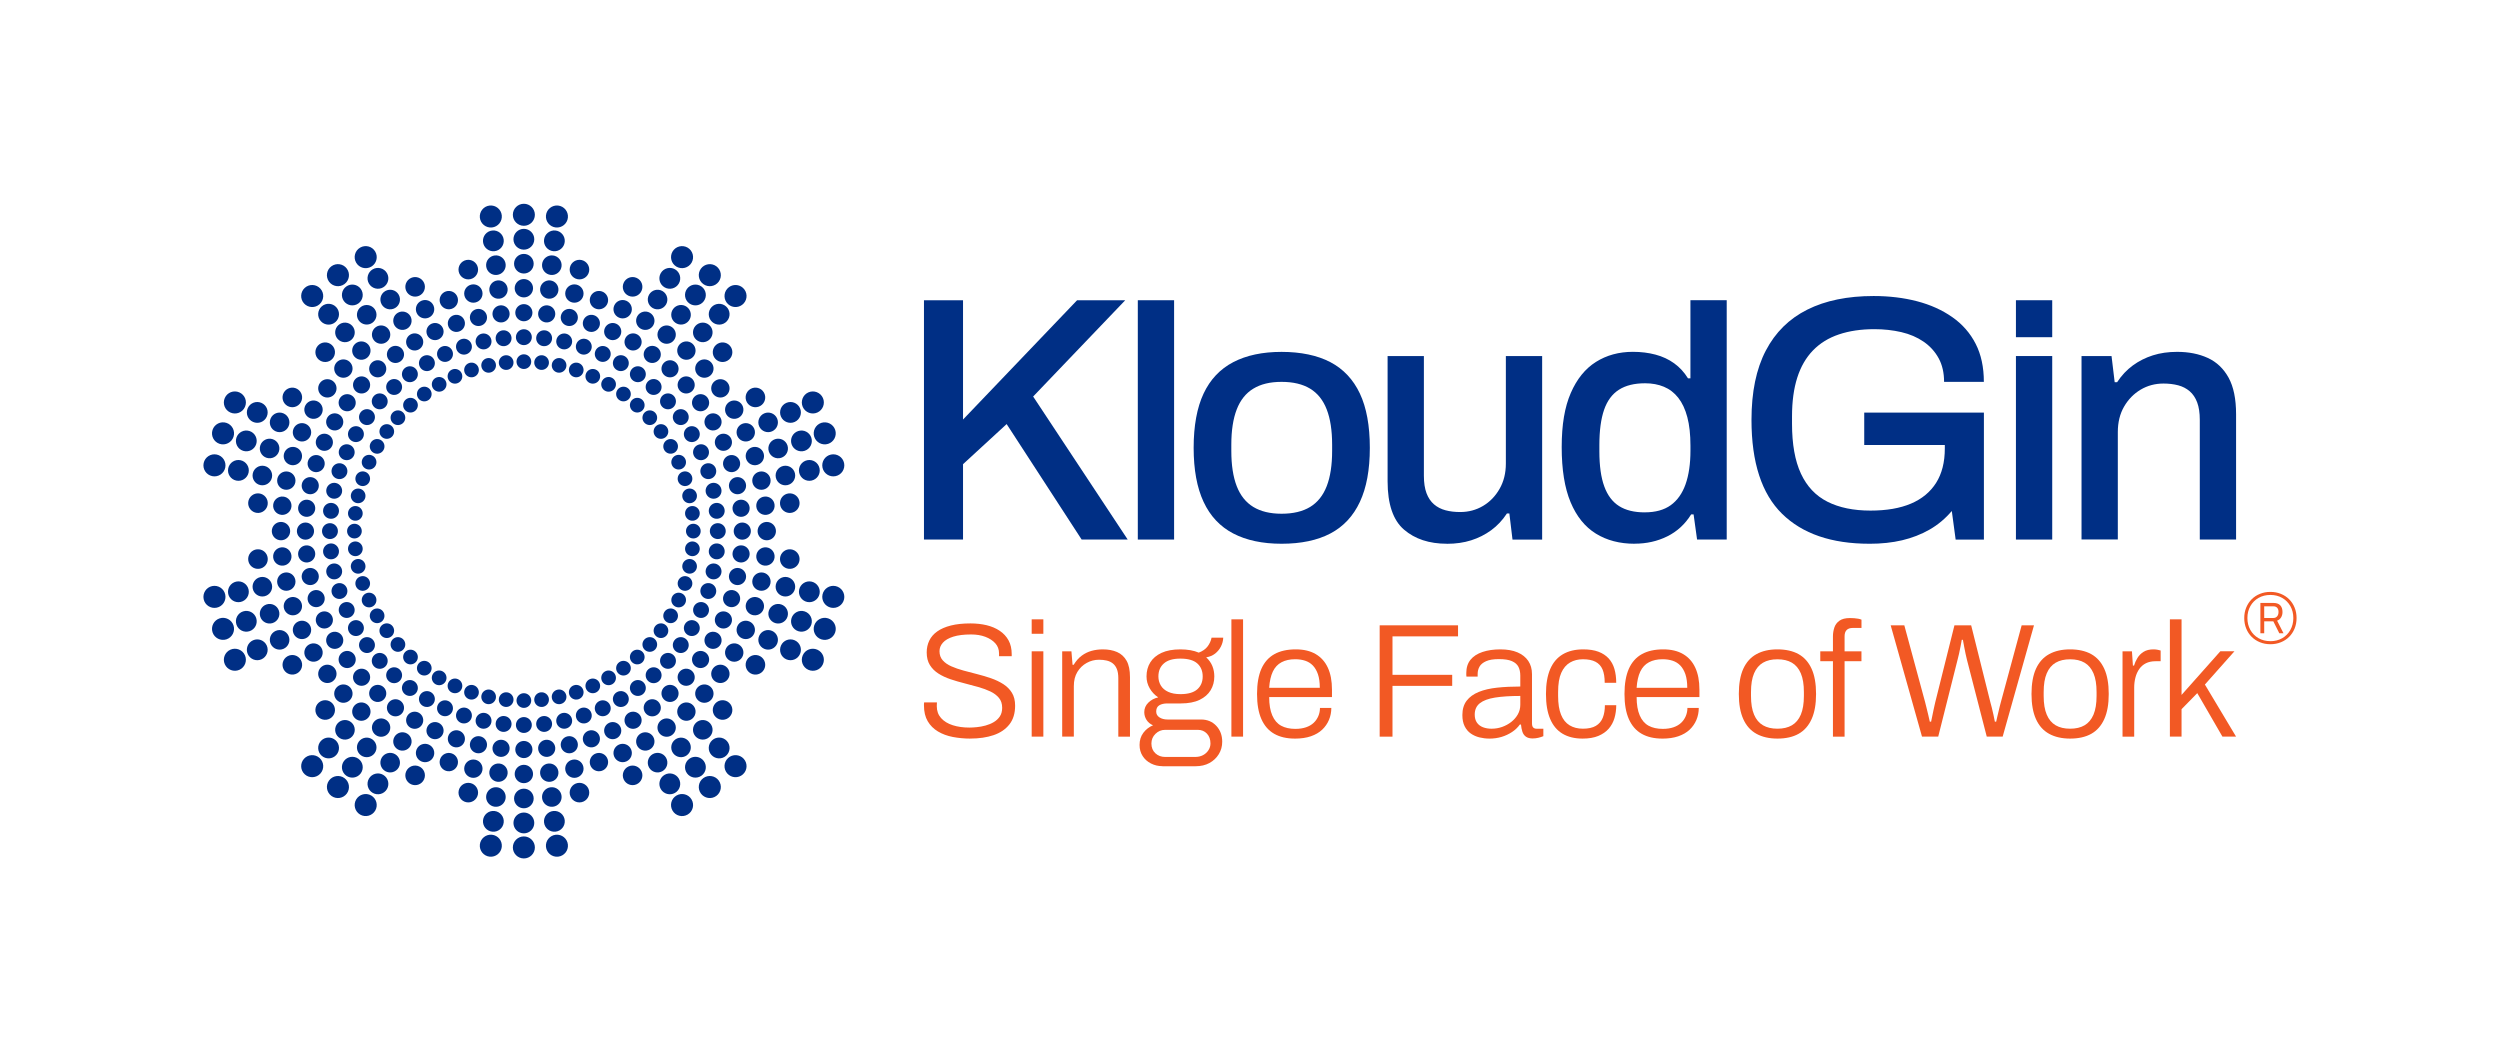 <?xml version="1.0" encoding="UTF-8"?> <svg xmlns="http://www.w3.org/2000/svg" id="Layer_1" data-name="Layer 1" viewBox="0 0 955.5 405.97"><defs><style> .cls-1 { fill: #002f85; } .cls-1, .cls-2 { stroke-width: 0px; } .cls-2 { fill: #f25924; } </style></defs><path class="cls-1" d="M203.03,267.75c0,1.55-1.26,2.81-2.81,2.81s-2.81-1.26-2.81-2.81,1.26-2.81,2.81-2.81,2.81,1.26,2.81,2.81ZM200.22,274.06c-1.68,0-3.04,1.36-3.04,3.04s1.36,3.04,3.04,3.04,3.04-1.36,3.04-3.04-1.36-3.04-3.04-3.04ZM200.22,283.19c-1.81,0-3.28,1.47-3.28,3.28s1.47,3.28,3.28,3.28,3.28-1.47,3.28-3.28-1.47-3.28-3.28-3.28ZM200.22,292.31c-1.94,0-3.51,1.57-3.51,3.51s1.57,3.51,3.51,3.51,3.51-1.57,3.51-3.51-1.57-3.51-3.51-3.51ZM200.22,301.43c-2.07,0-3.75,1.68-3.75,3.75s1.68,3.75,3.75,3.75,3.75-1.68,3.75-3.75-1.68-3.75-3.75-3.75ZM200.22,310.55c-2.2,0-3.98,1.78-3.98,3.98s1.78,3.98,3.98,3.98,3.98-1.78,3.98-3.98-1.78-3.98-3.98-3.98ZM200.22,319.68c-2.33,0-4.21,1.89-4.21,4.21s1.89,4.21,4.21,4.21,4.21-1.89,4.21-4.21-1.89-4.21-4.21-4.21ZM193.75,264.6c-1.54-.16-2.92.96-3.09,2.5-.16,1.54.96,2.92,2.5,3.09,1.54.16,2.92-.96,3.09-2.5s-.96-2.92-2.5-3.09ZM192.79,273.67c-1.67-.18-3.17,1.04-3.34,2.71s1.04,3.17,2.71,3.34,3.17-1.04,3.34-2.71c.18-1.67-1.04-3.17-2.71-3.34ZM191.84,282.75c-1.8-.19-3.41,1.12-3.6,2.92-.19,1.8,1.12,3.41,2.92,3.6,1.8.19,3.41-1.12,3.6-2.92.19-1.8-1.12-3.41-2.92-3.6ZM190.89,291.82c-1.93-.2-3.66,1.2-3.86,3.12s1.2,3.66,3.12,3.86,3.66-1.2,3.86-3.12c.2-1.93-1.2-3.66-3.12-3.86ZM189.93,300.89c-2.06-.22-3.9,1.28-4.12,3.33s1.28,3.9,3.33,4.12c2.06.22,3.9-1.28,4.12-3.33.22-2.06-1.28-3.9-3.33-4.12ZM188.98,309.96c-2.19-.23-4.14,1.36-4.37,3.54-.23,2.19,1.36,4.14,3.54,4.37,2.19.23,4.14-1.36,4.37-3.54s-1.36-4.14-3.54-4.37ZM188.03,319.04c-2.31-.24-4.39,1.44-4.63,3.75s1.44,4.39,3.75,4.63c2.31.24,4.39-1.44,4.63-3.75s-1.44-4.39-3.75-4.63ZM187.34,263.59c-1.52-.32-3.01.65-3.33,2.16s.65,3.01,2.16,3.33,3.01-.65,3.33-2.16-.65-3.01-2.16-3.33ZM185.45,272.51c-1.64-.35-3.26.7-3.61,2.34-.35,1.64.7,3.26,2.34,3.61,1.64.35,3.26-.7,3.61-2.34.35-1.64-.7-3.26-2.34-3.61ZM183.55,281.43c-1.77-.38-3.51.75-3.89,2.52-.38,1.77.75,3.51,2.52,3.89,1.77.38,3.51-.75,3.89-2.52.38-1.77-.75-3.51-2.52-3.89ZM181.65,290.36c-1.9-.4-3.76.81-4.16,2.7-.4,1.9.81,3.76,2.7,4.16,1.9.4,3.76-.81,4.16-2.7.4-1.9-.81-3.76-2.7-4.16ZM179.76,299.28c-2.02-.43-4.01.86-4.44,2.88-.43,2.02.86,4.01,2.88,4.44,2.02.43,4.01-.86,4.44-2.88.43-2.02-.86-4.01-2.88-4.44ZM181.08,261.91c-1.48-.48-3.06.33-3.54,1.8-.48,1.48.33,3.06,1.8,3.54,1.48.48,3.06-.33,3.54-1.8.48-1.48-.33-3.06-1.8-3.54ZM178.26,270.58c-1.6-.52-3.31.36-3.83,1.95s.36,3.31,1.95,3.83c1.6.52,3.31-.36,3.83-1.95.52-1.6-.36-3.31-1.95-3.83ZM175.44,279.26c-1.72-.56-3.57.38-4.13,2.1-.56,1.72.38,3.57,2.1,4.13,1.72.56,3.57-.38,4.13-2.1.56-1.72-.38-3.57-2.1-4.13ZM172.62,287.94c-1.84-.6-3.82.41-4.42,2.25-.6,1.84.41,3.82,2.25,4.42,1.84.6,3.82-.41,4.42-2.25.6-1.84-.41-3.82-2.25-4.42ZM175.03,259.58c-1.42-.63-3.08,0-3.71,1.42s0,3.08,1.42,3.71c1.42.63,3.08,0,3.71-1.42s0-3.08-1.42-3.71ZM171.32,267.92c-1.54-.68-3.33,0-4.02,1.54-.68,1.54,0,3.33,1.54,4.02,1.54.68,3.33,0,4.02-1.54.68-1.54,0-3.33-1.54-4.02ZM167.6,276.25c-1.65-.74-3.59,0-4.33,1.66-.74,1.65,0,3.59,1.66,4.33,1.65.74,3.59,0,4.33-1.66.74-1.65,0-3.59-1.66-4.33ZM163.89,284.59c-1.77-.79-3.85,0-4.64,1.78-.79,1.77,0,3.85,1.78,4.64,1.77.79,3.85,0,4.64-1.78.79-1.77,0-3.85-1.78-4.64ZM160.18,292.92c-1.89-.84-4.1,0-4.94,1.9-.84,1.89,0,4.1,1.9,4.94,1.89.84,4.1,0,4.94-1.9.84-1.89,0-4.1-1.9-4.94ZM169.25,256.64c-1.34-.78-3.06-.32-3.84,1.03-.78,1.34-.32,3.06,1.03,3.84s3.06.32,3.84-1.03c.78-1.34.32-3.06-1.03-3.84ZM164.69,264.54c-1.46-.84-3.32-.34-4.16,1.11s-.34,3.32,1.11,4.16c1.46.84,3.32.34,4.16-1.11.84-1.46.34-3.32-1.11-4.16ZM160.13,272.44c-1.57-.9-3.57-.37-4.48,1.2-.9,1.57-.37,3.57,1.2,4.48,1.57.9,3.57.37,4.48-1.2.9-1.57.37-3.57-1.2-4.48ZM155.56,280.34c-1.68-.97-3.83-.39-4.8,1.29-.97,1.68-.39,3.83,1.29,4.8,1.68.97,3.83.39,4.8-1.29.97-1.68.39-3.83-1.29-4.8ZM151,288.24c-1.79-1.03-4.08-.42-5.12,1.37-1.03,1.79-.42,4.08,1.37,5.12,1.79,1.03,4.08.42,5.12-1.37,1.03-1.79.42-4.08-1.37-5.12ZM146.44,296.14c-1.9-1.1-4.34-.45-5.44,1.46-1.1,1.9-.45,4.34,1.46,5.44,1.9,1.1,4.34.45,5.44-1.46,1.1-1.9.45-4.34-1.46-5.44ZM141.88,304.04c-2.02-1.16-4.59-.47-5.76,1.54s-.47,4.59,1.54,5.76c2.02,1.16,4.59.47,5.76-1.54,1.16-2.02.47-4.59-1.54-5.76ZM163.81,253.11c-1.26-.91-3.01-.63-3.92.62-.91,1.26-.63,3.01.62,3.92,1.26.91,3.01.63,3.92-.62s.63-3.01-.62-3.92ZM158.45,260.49c-1.36-.99-3.26-.69-4.25.67-.99,1.36-.69,3.26.67,4.25,1.36.99,3.26.69,4.25-.67s.69-3.26-.67-4.25ZM153.08,267.87c-1.46-1.06-3.51-.74-4.58.72-1.06,1.46-.74,3.51.72,4.58,1.46,1.06,3.51.74,4.58-.72,1.06-1.46.74-3.51-.72-4.58ZM147.72,275.25c-1.57-1.14-3.76-.79-4.9.78s-.79,3.76.78,4.9c1.57,1.14,3.76.79,4.9-.78,1.14-1.57.79-3.76-.78-4.9ZM142.36,282.63c-1.67-1.22-4.02-.84-5.23.83s-.84,4.02.83,5.23,4.02.84,5.23-.83.84-4.02-.83-5.23ZM137,290.01c-1.78-1.29-4.27-.9-5.56.88-1.29,1.78-.9,4.27.88,5.56,1.78,1.29,4.27.9,5.56-.88,1.29-1.78.9-4.27-.88-5.56ZM131.64,297.39c-1.88-1.37-4.52-.95-5.89.93-1.37,1.88-.95,4.52.93,5.89,1.88,1.37,4.52.95,5.89-.93,1.37-1.88.95-4.52-.93-5.89ZM158.77,249.03c-1.15-1.04-2.93-.94-3.97.21-1.04,1.15-.94,2.93.21,3.97,1.15,1.04,2.93.94,3.97-.21,1.04-1.15.94-2.93-.21-3.97ZM152.67,255.81c-1.25-1.12-3.17-1.02-4.3.23-1.12,1.25-1.02,3.17.23,4.3,1.25,1.12,3.17,1.02,4.3-.23,1.12-1.25,1.02-3.17-.23-4.3ZM146.56,262.59c-1.34-1.21-3.42-1.1-4.63.24s-1.1,3.42.24,4.63c1.34,1.21,3.42,1.1,4.63-.24,1.21-1.34,1.1-3.42-.24-4.63ZM140.46,269.37c-1.44-1.3-3.66-1.18-4.96.26-1.3,1.44-1.18,3.66.26,4.96,1.44,1.3,3.66,1.18,4.96-.26s1.18-3.66-.26-4.96ZM134.35,276.15c-1.54-1.38-3.91-1.26-5.29.28-1.38,1.54-1.26,3.91.28,5.29,1.54,1.38,3.91,1.26,5.29-.28,1.38-1.54,1.26-3.91-.28-5.29ZM128.25,282.92c-1.63-1.47-4.15-1.34-5.62.29-1.47,1.63-1.34,4.15.29,5.62,1.63,1.47,4.15,1.34,5.62-.29,1.47-1.63,1.34-4.15-.29-5.62ZM122.14,289.7c-1.73-1.56-4.39-1.42-5.95.31-1.56,1.73-1.42,4.39.31,5.95,1.73,1.56,4.39,1.42,5.95-.31,1.56-1.73,1.42-4.39-.31-5.95ZM154.18,244.44c-1.04-1.15-2.81-1.25-3.97-.21-1.15,1.04-1.25,2.81-.21,3.97,1.04,1.15,2.81,1.25,3.97.21,1.15-1.04,1.25-2.81.21-3.97ZM147.4,250.55c-1.12-1.25-3.05-1.35-4.3-.23-1.25,1.12-1.35,3.05-.23,4.3,1.12,1.25,3.05,1.35,4.3.23,1.25-1.12,1.35-3.05.23-4.3ZM140.63,256.65c-1.21-1.34-3.28-1.45-4.63-.24-1.34,1.21-1.45,3.28-.24,4.63,1.21,1.34,3.28,1.45,4.63.24,1.34-1.21,1.45-3.28.24-4.63ZM133.85,262.75c-1.3-1.44-3.52-1.56-4.96-.26-1.44,1.3-1.56,3.52-.26,4.96,1.3,1.44,3.52,1.56,4.96.26,1.44-1.3,1.56-3.52.26-4.96ZM127.07,268.86c-1.38-1.54-3.75-1.66-5.29-.28-1.54,1.38-1.66,3.75-.28,5.29,1.38,1.54,3.75,1.66,5.29.28,1.54-1.38,1.66-3.75.28-5.29ZM150.1,239.4c-.91-1.26-2.67-1.53-3.92-.62-1.26.91-1.53,2.67-.62,3.92.91,1.26,2.67,1.53,3.92.62s1.53-2.67.62-3.92ZM142.72,244.76c-.99-1.36-2.89-1.66-4.25-.67-1.36.99-1.66,2.89-.67,4.25.99,1.36,2.89,1.66,4.25.67,1.36-.99,1.66-2.89.67-4.25ZM135.34,250.13c-1.06-1.46-3.11-1.79-4.58-.72s-1.79,3.11-.72,4.58c1.06,1.46,3.11,1.79,4.58.72,1.46-1.06,1.79-3.11.72-4.58ZM127.96,255.49c-1.14-1.57-3.34-1.92-4.9-.78-1.57,1.14-1.92,3.34-.78,4.9,1.14,1.57,3.34,1.92,4.9.78,1.57-1.14,1.92-3.34.78-4.9ZM146.57,233.96c-.78-1.34-2.49-1.8-3.84-1.03-1.34.78-1.8,2.49-1.03,3.84.78,1.34,2.49,1.8,3.84,1.03,1.34-.78,1.8-2.49,1.03-3.84ZM138.67,238.53c-.84-1.46-2.7-1.95-4.16-1.11-1.46.84-1.95,2.7-1.11,4.16.84,1.46,2.7,1.95,4.16,1.11,1.46-.84,1.95-2.7,1.11-4.16ZM130.77,243.09c-.9-1.57-2.91-2.1-4.48-1.2-1.57.9-2.1,2.91-1.2,4.48.9,1.57,2.91,2.1,4.48,1.2s2.1-2.91,1.2-4.48ZM122.87,247.65c-.97-1.68-3.12-2.25-4.8-1.29-1.68.97-2.25,3.12-1.29,4.8.97,1.68,3.12,2.25,4.8,1.29,1.68-.97,2.25-3.12,1.29-4.8ZM114.97,252.21c-1.03-1.79-3.32-2.4-5.12-1.37-1.79,1.03-2.4,3.32-1.37,5.12,1.03,1.79,3.32,2.4,5.12,1.37s2.4-3.32,1.37-5.12ZM143.63,228.19c-.63-1.42-2.29-2.05-3.71-1.42-1.42.63-2.05,2.29-1.42,3.71.63,1.42,2.29,2.05,3.71,1.42,1.42-.63,2.05-2.29,1.42-3.71ZM135.29,231.9c-.68-1.54-2.48-2.23-4.02-1.54-1.54.68-2.23,2.48-1.54,4.02.68,1.54,2.48,2.23,4.02,1.54,1.54-.68,2.23-2.48,1.54-4.02ZM126.96,235.61c-.74-1.65-2.67-2.4-4.33-1.66-1.65.74-2.4,2.67-1.66,4.33s2.67,2.4,4.33,1.66c1.65-.74,2.4-2.67,1.66-4.33ZM118.63,239.32c-.79-1.77-2.86-2.57-4.64-1.78-1.77.79-2.57,2.86-1.78,4.64s2.86,2.57,4.64,1.78c1.77-.79,2.57-2.86,1.78-4.64ZM110.29,243.03c-.84-1.89-3.06-2.74-4.94-1.9-1.89.84-2.74,3.06-1.9,4.94.84,1.89,3.06,2.74,4.94,1.9,1.89-.84,2.74-3.06,1.9-4.94ZM101.96,246.74c-.89-2.01-3.25-2.91-5.25-2.02-2.01.89-2.91,3.25-2.02,5.25.89,2.01,3.25,2.91,5.25,2.02,2.01-.89,2.91-3.25,2.02-5.25ZM93.62,250.45c-.95-2.13-3.44-3.08-5.56-2.14-2.13.95-3.08,3.44-2.14,5.56s3.44,3.08,5.56,2.14c2.13-.95,3.08-3.44,2.14-5.56ZM141.3,222.13c-.48-1.48-2.06-2.28-3.54-1.8s-2.28,2.06-1.8,3.54c.48,1.48,2.06,2.28,3.54,1.8,1.48-.48,2.28-2.06,1.8-3.54ZM132.63,224.95c-.52-1.6-2.24-2.47-3.83-1.95-1.6.52-2.47,2.24-1.95,3.83.52,1.6,2.24,2.47,3.83,1.95,1.6-.52,2.47-2.24,1.95-3.83ZM123.95,227.77c-.56-1.72-2.41-2.66-4.13-2.1-1.72.56-2.66,2.41-2.1,4.13.56,1.72,2.41,2.66,4.13,2.1s2.66-2.41,2.1-4.13ZM115.27,230.59c-.6-1.84-2.58-2.85-4.42-2.25-1.84.6-2.85,2.58-2.25,4.42.6,1.84,2.58,2.85,4.42,2.25,1.84-.6,2.85-2.58,2.25-4.42ZM106.6,233.41c-.64-1.97-2.75-3.04-4.72-2.4-1.97.64-3.04,2.75-2.4,4.72s2.75,3.04,4.72,2.4c1.97-.64,3.04-2.75,2.4-4.72ZM97.92,236.23c-.68-2.09-2.92-3.23-5.01-2.55-2.09.68-3.23,2.92-2.55,5.01s2.92,3.23,5.01,2.55c2.09-.68,3.23-2.92,2.55-5.01ZM89.25,239.05c-.72-2.21-3.1-3.42-5.31-2.71-2.21.72-3.42,3.1-2.71,5.31.72,2.21,3.1,3.42,5.31,2.71,2.21-.72,3.42-3.1,2.71-5.31ZM139.63,215.87c-.32-1.52-1.81-2.49-3.33-2.16s-2.49,1.81-2.16,3.33c.32,1.52,1.81,2.49,3.33,2.16,1.52-.32,2.49-1.81,2.16-3.33ZM130.7,217.76c-.35-1.64-1.97-2.69-3.61-2.34-1.64.35-2.69,1.97-2.34,3.61s1.97,2.69,3.61,2.34c1.64-.35,2.69-1.97,2.34-3.61ZM121.78,219.66c-.38-1.77-2.12-2.9-3.89-2.52s-2.9,2.12-2.52,3.89c.38,1.77,2.12,2.9,3.89,2.52,1.77-.38,2.9-2.12,2.52-3.89ZM112.86,221.56c-.4-1.9-2.27-3.11-4.16-2.7-1.9.4-3.11,2.27-2.7,4.16s2.27,3.11,4.16,2.7c1.9-.4,3.11-2.27,2.7-4.16ZM103.93,223.46c-.43-2.02-2.42-3.31-4.44-2.88-2.02.43-3.31,2.42-2.88,4.44.43,2.02,2.42,3.31,4.44,2.88,2.02-.43,3.31-2.42,2.88-4.44ZM95.01,225.35c-.46-2.15-2.57-3.52-4.72-3.06-2.15.46-3.52,2.57-3.06,4.72.46,2.15,2.57,3.52,4.72,3.06,2.15-.46,3.52-2.57,3.06-4.72ZM86.09,227.25c-.48-2.28-2.72-3.73-5-3.25s-3.73,2.72-3.25,5c.48,2.28,2.72,3.73,5,3.25,2.28-.48,3.73-2.72,3.25-5ZM138.61,209.46c-.16-1.54-1.54-2.66-3.09-2.5s-2.66,1.54-2.5,3.09c.16,1.54,1.54,2.66,3.09,2.5,1.54-.16,2.66-1.54,2.5-3.09ZM129.54,210.42c-.18-1.67-1.67-2.88-3.34-2.71-1.67.18-2.88,1.67-2.71,3.34s1.67,2.88,3.34,2.71c1.67-.18,2.88-1.67,2.71-3.34ZM120.47,211.37c-.19-1.8-1.8-3.11-3.6-2.92-1.8.19-3.11,1.8-2.92,3.6.19,1.8,1.8,3.11,3.6,2.92,1.8-.19,3.11-1.8,2.92-3.6ZM111.39,212.32c-.2-1.93-1.93-3.33-3.86-3.12-1.93.2-3.33,1.93-3.12,3.86.2,1.93,1.93,3.33,3.86,3.12,1.93-.2,3.33-1.93,3.12-3.86ZM102.32,213.28c-.22-2.06-2.06-3.55-4.12-3.33-2.06.22-3.55,2.06-3.33,4.12.22,2.06,2.06,3.55,4.12,3.33,2.06-.22,3.55-2.06,3.33-4.12ZM138.27,202.99c0-1.55-1.26-2.81-2.81-2.81s-2.81,1.26-2.81,2.81,1.26,2.81,2.81,2.81,2.81-1.26,2.81-2.81ZM129.15,202.99c0-1.68-1.36-3.04-3.04-3.04s-3.04,1.36-3.04,3.04,1.36,3.04,3.04,3.04,3.04-1.36,3.04-3.04ZM120.03,202.99c0-1.81-1.47-3.28-3.28-3.28s-3.28,1.47-3.28,3.28,1.47,3.28,3.28,3.28,3.28-1.47,3.28-3.28ZM110.9,202.99c0-1.94-1.57-3.51-3.51-3.51s-3.51,1.57-3.51,3.51,1.57,3.51,3.51,3.51,3.51-1.57,3.51-3.51ZM138.61,196.51c.16-1.54-.96-2.92-2.5-3.09-1.54-.16-2.92.96-3.09,2.5-.16,1.54.96,2.92,2.5,3.09,1.54.16,2.92-.96,3.09-2.5ZM129.54,195.56c.18-1.67-1.04-3.17-2.71-3.34-1.67-.18-3.17,1.04-3.34,2.71-.18,1.67,1.04,3.17,2.71,3.34,1.67.18,3.17-1.04,3.34-2.71ZM120.47,194.6c.19-1.8-1.12-3.41-2.92-3.6-1.8-.19-3.41,1.12-3.6,2.92-.19,1.8,1.12,3.41,2.92,3.6,1.8.19,3.41-1.12,3.6-2.92ZM111.39,193.65c.2-1.93-1.2-3.66-3.12-3.86-1.93-.2-3.66,1.2-3.86,3.12-.2,1.93,1.2,3.66,3.12,3.86,1.93.2,3.66-1.2,3.86-3.12ZM102.32,192.7c.22-2.06-1.28-3.9-3.33-4.12s-3.9,1.28-4.12,3.33,1.28,3.9,3.33,4.12c2.06.22,3.9-1.28,4.12-3.33ZM139.63,190.11c.32-1.52-.65-3.01-2.16-3.33-1.52-.32-3.01.65-3.33,2.16s.65,3.01,2.16,3.33,3.01-.65,3.33-2.16ZM130.7,188.21c.35-1.64-.7-3.26-2.34-3.61-1.64-.35-3.26.7-3.61,2.34-.35,1.64.7,3.26,2.34,3.61,1.64.35,3.26-.7,3.61-2.34ZM121.78,186.31c.38-1.77-.75-3.51-2.52-3.89-1.77-.38-3.51.75-3.89,2.52-.38,1.77.75,3.51,2.52,3.89s3.51-.75,3.89-2.52ZM112.86,184.42c.4-1.9-.81-3.76-2.7-4.16-1.9-.4-3.76.81-4.16,2.7s.81,3.76,2.7,4.16c1.9.4,3.76-.81,4.16-2.7ZM103.93,182.52c.43-2.02-.86-4.01-2.88-4.44-2.02-.43-4.01.86-4.44,2.88-.43,2.02.86,4.01,2.88,4.44,2.02.43,4.01-.86,4.44-2.88ZM95.01,180.62c.46-2.15-.92-4.26-3.06-4.72-2.15-.46-4.26.92-4.72,3.06-.46,2.15.92,4.26,3.06,4.72,2.15.46,4.26-.92,4.72-3.06ZM86.09,178.73c.48-2.28-.97-4.51-3.25-5-2.28-.48-4.51.97-5,3.25s.97,4.51,3.25,5,4.51-.97,5-3.25ZM141.3,183.84c.48-1.48-.33-3.06-1.8-3.54-1.48-.48-3.06.33-3.54,1.8-.48,1.48.33,3.06,1.8,3.54,1.48.48,3.06-.33,3.54-1.8ZM132.63,181.02c.52-1.6-.36-3.31-1.95-3.83-1.6-.52-3.31.36-3.83,1.95s.36,3.31,1.95,3.83c1.6.52,3.31-.36,3.83-1.95ZM123.95,178.2c.56-1.72-.38-3.57-2.1-4.13-1.72-.56-3.57.38-4.13,2.1-.56,1.72.38,3.57,2.1,4.13,1.72.56,3.57-.38,4.13-2.1ZM115.27,175.39c.6-1.84-.41-3.82-2.25-4.42-1.84-.6-3.82.41-4.42,2.25-.6,1.84.41,3.82,2.25,4.42,1.84.6,3.82-.41,4.42-2.25ZM106.6,172.57c.64-1.97-.44-4.08-2.4-4.72s-4.08.44-4.72,2.4c-.64,1.97.44,4.08,2.4,4.72,1.97.64,4.08-.44,4.72-2.4ZM97.92,169.75c.68-2.09-.46-4.33-2.55-5.01-2.09-.68-4.33.46-5.01,2.55-.68,2.09.46,4.33,2.55,5.01,2.09.68,4.33-.46,5.01-2.55ZM89.25,166.93c.72-2.21-.49-4.59-2.71-5.31-2.21-.72-4.59.49-5.31,2.71-.72,2.21.49,4.59,2.71,5.31,2.21.72,4.59-.49,5.31-2.71ZM143.63,177.79c.63-1.42,0-3.08-1.42-3.71-1.42-.63-3.08,0-3.71,1.42-.63,1.42,0,3.08,1.42,3.71s3.08,0,3.71-1.42ZM135.29,174.08c.68-1.54,0-3.33-1.54-4.02-1.54-.68-3.33,0-4.02,1.54-.68,1.54,0,3.33,1.54,4.02,1.54.68,3.33,0,4.02-1.54ZM126.96,170.37c.74-1.65,0-3.59-1.66-4.33-1.65-.74-3.59,0-4.33,1.66-.74,1.65,0,3.59,1.66,4.33s3.59,0,4.33-1.66ZM118.63,166.66c.79-1.77,0-3.85-1.78-4.64-1.77-.79-3.85,0-4.64,1.78-.79,1.77,0,3.85,1.78,4.64,1.77.79,3.85,0,4.64-1.78ZM110.29,162.95c.84-1.89,0-4.1-1.9-4.94-1.89-.84-4.1,0-4.94,1.9-.84,1.89,0,4.1,1.9,4.94s4.1,0,4.94-1.9ZM101.96,159.24c.89-2.01,0-4.36-2.02-5.25-2.01-.89-4.36,0-5.25,2.02-.89,2.01,0,4.36,2.02,5.25,2.01.89,4.36,0,5.25-2.02ZM93.62,155.53c.95-2.13,0-4.62-2.14-5.56s-4.62,0-5.56,2.14c-.95,2.13,0,4.62,2.14,5.56,2.13.95,4.62,0,5.56-2.14ZM146.57,172.01c.78-1.34.32-3.06-1.03-3.84-1.34-.78-3.06-.32-3.84,1.03-.78,1.34-.32,3.06,1.03,3.84,1.34.78,3.06.32,3.84-1.03ZM138.67,167.45c.84-1.46.34-3.32-1.11-4.16s-3.32-.34-4.16,1.11c-.84,1.46-.34,3.32,1.11,4.16,1.46.84,3.32.34,4.16-1.11ZM130.77,162.89c.9-1.57.37-3.57-1.2-4.48-1.57-.9-3.57-.37-4.48,1.2s-.37,3.57,1.2,4.48c1.57.9,3.57.37,4.48-1.2ZM122.87,158.33c.97-1.68.39-3.83-1.29-4.8-1.68-.97-3.83-.39-4.8,1.29-.97,1.68-.39,3.83,1.29,4.8,1.68.97,3.83.39,4.8-1.29ZM114.97,153.77c1.03-1.79.42-4.08-1.37-5.12-1.79-1.03-4.08-.42-5.12,1.37-1.03,1.79-.42,4.08,1.37,5.12,1.79,1.03,4.08.42,5.12-1.37ZM150.1,166.57c.91-1.26.63-3.01-.62-3.92s-3.01-.63-3.92.62c-.91,1.26-.63,3.01.62,3.92,1.26.91,3.01.63,3.92-.62ZM142.72,161.21c.99-1.36.69-3.26-.67-4.25-1.36-.99-3.26-.69-4.25.67s-.69,3.26.67,4.25c1.36.99,3.26.69,4.25-.67ZM135.34,155.85c1.06-1.46.74-3.51-.72-4.58-1.46-1.06-3.51-.74-4.58.72-1.06,1.46-.74,3.51.72,4.58,1.46,1.06,3.51.74,4.58-.72ZM127.96,150.49c1.14-1.57.79-3.76-.78-4.9-1.57-1.14-3.76-.79-4.9.78-1.14,1.57-.79,3.76.78,4.9,1.57,1.14,3.76.79,4.9-.78ZM154.18,161.53c1.04-1.15.94-2.93-.21-3.97s-2.93-.94-3.97.21c-1.04,1.15-.94,2.93.21,3.97,1.15,1.04,2.93.94,3.97-.21ZM147.4,155.43c1.12-1.25,1.02-3.17-.23-4.3-1.25-1.12-3.17-1.02-4.3.23s-1.02,3.17.23,4.3c1.25,1.12,3.17,1.02,4.3-.23ZM140.63,149.32c1.21-1.34,1.1-3.42-.24-4.63-1.34-1.21-3.42-1.1-4.63.24-1.21,1.34-1.1,3.42.24,4.63,1.34,1.21,3.42,1.1,4.63-.24ZM133.85,143.22c1.3-1.44,1.18-3.66-.26-4.96s-3.66-1.18-4.96.26-1.18,3.66.26,4.96c1.44,1.3,3.66,1.18,4.96-.26ZM127.07,137.12c1.38-1.54,1.26-3.91-.28-5.29s-3.91-1.26-5.29.28c-1.38,1.54-1.26,3.91.28,5.29s3.91,1.26,5.29-.28ZM158.77,156.95c1.15-1.04,1.25-2.81.21-3.97-1.04-1.15-2.81-1.25-3.97-.21s-1.25,2.81-.21,3.97c1.04,1.15,2.81,1.25,3.97.21ZM152.67,150.17c1.25-1.12,1.35-3.05.23-4.3-1.12-1.25-3.05-1.35-4.3-.23-1.25,1.12-1.35,3.05-.23,4.3,1.12,1.25,3.05,1.35,4.3.23ZM146.56,143.39c1.34-1.21,1.45-3.28.24-4.63-1.21-1.34-3.28-1.45-4.63-.24-1.34,1.21-1.45,3.28-.24,4.63,1.21,1.34,3.28,1.45,4.63.24ZM140.46,136.61c1.44-1.3,1.56-3.52.26-4.96-1.3-1.44-3.52-1.56-4.96-.26-1.44,1.3-1.56,3.52-.26,4.96,1.3,1.44,3.52,1.56,4.96.26ZM134.35,129.83c1.54-1.38,1.66-3.75.28-5.29-1.38-1.54-3.75-1.66-5.29-.28-1.54,1.38-1.66,3.75-.28,5.29,1.38,1.54,3.75,1.66,5.29.28ZM128.25,123.05c1.63-1.47,1.77-3.99.29-5.62-1.47-1.63-3.99-1.77-5.62-.29s-1.77,3.99-.29,5.62c1.47,1.63,3.99,1.77,5.62.29ZM122.14,116.27c1.73-1.56,1.87-4.22.31-5.95-1.56-1.73-4.22-1.87-5.95-.31-1.73,1.56-1.87,4.22-.31,5.95,1.56,1.73,4.22,1.87,5.95.31ZM163.81,152.87c1.26-.91,1.53-2.67.62-3.92-.91-1.26-2.67-1.53-3.92-.62s-1.53,2.67-.62,3.92c.91,1.26,2.67,1.53,3.92.62ZM158.45,145.49c1.36-.99,1.66-2.89.67-4.25-.99-1.36-2.89-1.66-4.25-.67s-1.66,2.89-.67,4.25c.99,1.36,2.89,1.66,4.25.67ZM153.08,138.11c1.46-1.06,1.79-3.11.72-4.58-1.06-1.46-3.11-1.79-4.58-.72-1.46,1.06-1.79,3.11-.72,4.58,1.06,1.46,3.11,1.79,4.58.72ZM147.72,130.73c1.57-1.14,1.92-3.34.78-4.9-1.14-1.57-3.34-1.92-4.9-.78-1.57,1.14-1.92,3.34-.78,4.9s3.34,1.92,4.9.78ZM142.36,123.34c1.67-1.22,2.04-3.56.83-5.23-1.22-1.67-3.56-2.04-5.23-.83-1.67,1.22-2.04,3.56-.83,5.23s3.56,2.04,5.23.83ZM137,115.96c1.78-1.29,2.17-3.78.88-5.56-1.29-1.78-3.78-2.17-5.56-.88-1.78,1.29-2.17,3.78-.88,5.56,1.29,1.78,3.78,2.17,5.56.88ZM131.64,108.58c1.88-1.37,2.3-4,.93-5.89s-4-2.3-5.89-.93c-1.88,1.37-2.3,4-.93,5.89,1.37,1.88,4,2.3,5.89.93ZM169.25,149.33c1.34-.78,1.8-2.49,1.03-3.84-.78-1.34-2.49-1.8-3.84-1.03-1.34.78-1.8,2.49-1.03,3.84.78,1.34,2.49,1.8,3.84,1.03ZM164.69,141.43c1.46-.84,1.95-2.7,1.11-4.16-.84-1.46-2.7-1.95-4.16-1.11-1.46.84-1.95,2.7-1.11,4.16.84,1.46,2.7,1.95,4.16,1.11ZM160.13,133.53c1.57-.9,2.1-2.91,1.2-4.48-.9-1.57-2.91-2.1-4.48-1.2-1.57.9-2.1,2.91-1.2,4.48.9,1.57,2.91,2.1,4.48,1.2ZM155.56,125.63c1.68-.97,2.25-3.12,1.29-4.8-.97-1.68-3.12-2.25-4.8-1.29-1.68.97-2.25,3.12-1.29,4.8.97,1.68,3.12,2.25,4.8,1.29ZM151,117.73c1.79-1.03,2.4-3.32,1.37-5.12-1.03-1.79-3.32-2.4-5.12-1.37-1.79,1.03-2.4,3.32-1.37,5.12s3.32,2.4,5.12,1.37ZM146.44,109.83c1.9-1.1,2.56-3.53,1.46-5.44-1.1-1.9-3.53-2.56-5.44-1.46-1.9,1.1-2.56,3.53-1.46,5.44s3.53,2.56,5.44,1.46ZM141.88,101.93c2.02-1.16,2.71-3.74,1.54-5.76s-3.74-2.71-5.76-1.54c-2.02,1.16-2.71,3.74-1.54,5.76,1.16,2.02,3.74,2.71,5.76,1.54ZM175.03,146.39c1.42-.63,2.05-2.29,1.42-3.71-.63-1.42-2.29-2.05-3.71-1.42-1.42.63-2.05,2.29-1.42,3.71.63,1.42,2.29,2.05,3.71,1.42ZM171.32,138.06c1.54-.68,2.23-2.48,1.54-4.02-.68-1.54-2.48-2.23-4.02-1.54-1.54.68-2.23,2.48-1.54,4.02s2.48,2.23,4.02,1.54ZM167.6,129.72c1.65-.74,2.4-2.67,1.66-4.33s-2.67-2.4-4.33-1.66c-1.65.74-2.4,2.67-1.66,4.33.74,1.65,2.67,2.4,4.33,1.66ZM163.89,121.39c1.77-.79,2.57-2.86,1.78-4.64-.79-1.77-2.86-2.57-4.64-1.78-1.77.79-2.57,2.86-1.78,4.64.79,1.77,2.86,2.57,4.64,1.78ZM160.18,113.05c1.89-.84,2.74-3.06,1.9-4.94-.84-1.89-3.06-2.74-4.94-1.9-1.89.84-2.74,3.06-1.9,4.94.84,1.89,3.06,2.74,4.94,1.9ZM181.08,144.07c1.48-.48,2.28-2.06,1.8-3.54-.48-1.48-2.06-2.28-3.54-1.8-1.48.48-2.28,2.06-1.8,3.54.48,1.48,2.06,2.28,3.54,1.8ZM178.26,135.39c1.6-.52,2.47-2.24,1.95-3.83-.52-1.6-2.24-2.47-3.83-1.95-1.6.52-2.47,2.24-1.95,3.83.52,1.6,2.24,2.47,3.83,1.95ZM175.44,126.71c1.72-.56,2.66-2.41,2.1-4.13-.56-1.72-2.41-2.66-4.13-2.1-1.72.56-2.66,2.41-2.1,4.13.56,1.72,2.41,2.66,4.13,2.1ZM172.62,118.04c1.84-.6,2.85-2.58,2.25-4.42-.6-1.84-2.58-2.85-4.42-2.25s-2.85,2.58-2.25,4.42c.6,1.84,2.58,2.85,4.42,2.25ZM187.34,142.39c1.52-.32,2.49-1.81,2.16-3.33s-1.81-2.49-3.33-2.16c-1.52.32-2.49,1.81-2.16,3.33.32,1.52,1.81,2.49,3.33,2.16ZM185.45,133.47c1.64-.35,2.69-1.97,2.34-3.61-.35-1.64-1.97-2.69-3.61-2.34-1.64.35-2.69,1.97-2.34,3.61.35,1.64,1.97,2.69,3.61,2.34ZM183.55,124.54c1.77-.38,2.9-2.12,2.52-3.89-.38-1.77-2.12-2.9-3.89-2.52-1.77.38-2.9,2.12-2.52,3.89.38,1.77,2.12,2.9,3.89,2.52ZM181.65,115.62c1.9-.4,3.11-2.27,2.7-4.16-.4-1.9-2.27-3.11-4.16-2.7-1.9.4-3.11,2.27-2.7,4.16s2.27,3.11,4.16,2.7ZM179.76,106.7c2.02-.43,3.31-2.42,2.88-4.44-.43-2.02-2.42-3.31-4.44-2.88-2.02.43-3.31,2.42-2.88,4.44s2.42,3.31,4.44,2.88ZM193.75,141.37c1.54-.16,2.66-1.54,2.5-3.09-.16-1.54-1.54-2.66-3.09-2.5-1.54.16-2.66,1.54-2.5,3.09.16,1.54,1.54,2.66,3.09,2.5ZM192.79,132.3c1.67-.18,2.88-1.67,2.71-3.34-.18-1.67-1.67-2.88-3.34-2.71-1.67.18-2.88,1.67-2.71,3.34.18,1.67,1.67,2.88,3.34,2.71ZM191.84,123.23c1.8-.19,3.11-1.8,2.92-3.6-.19-1.8-1.8-3.11-3.6-2.92-1.8.19-3.11,1.8-2.92,3.6.19,1.8,1.8,3.11,3.6,2.92ZM190.89,114.16c1.93-.2,3.33-1.93,3.12-3.86-.2-1.93-1.93-3.33-3.86-3.12-1.93.2-3.33,1.93-3.12,3.86.2,1.93,1.93,3.33,3.86,3.12ZM189.93,105.08c2.06-.22,3.55-2.06,3.33-4.12s-2.06-3.55-4.12-3.33-3.55,2.06-3.33,4.12,2.06,3.55,4.12,3.33ZM188.98,96.01c2.19-.23,3.77-2.19,3.54-4.37s-2.19-3.77-4.37-3.54c-2.19.23-3.77,2.19-3.54,4.37s2.19,3.77,4.37,3.54ZM188.03,86.94c2.31-.24,3.99-2.32,3.75-4.63-.24-2.31-2.32-3.99-4.63-3.75-2.31.24-3.99,2.32-3.75,4.63.24,2.31,2.32,3.99,4.63,3.75ZM200.22,141.03c1.55,0,2.81-1.26,2.81-2.81s-1.26-2.81-2.81-2.81-2.81,1.26-2.81,2.81,1.26,2.81,2.81,2.81ZM200.22,131.91c1.68,0,3.04-1.36,3.04-3.04s-1.36-3.04-3.04-3.04-3.04,1.36-3.04,3.04,1.36,3.04,3.04,3.04ZM200.22,122.79c1.81,0,3.28-1.47,3.28-3.28s-1.47-3.28-3.28-3.28-3.28,1.47-3.28,3.28,1.47,3.28,3.28,3.28ZM200.22,113.67c1.94,0,3.51-1.57,3.51-3.51s-1.57-3.51-3.51-3.51-3.51,1.57-3.51,3.51,1.57,3.51,3.51,3.51ZM200.22,104.54c2.07,0,3.75-1.68,3.75-3.75s-1.68-3.75-3.75-3.75-3.75,1.68-3.75,3.75,1.68,3.75,3.75,3.75ZM200.22,95.42c2.2,0,3.98-1.78,3.98-3.98s-1.78-3.98-3.98-3.98-3.98,1.78-3.98,3.98,1.78,3.98,3.98,3.98ZM200.22,86.3c2.33,0,4.21-1.89,4.21-4.21s-1.89-4.21-4.21-4.21-4.21,1.89-4.21,4.21,1.89,4.21,4.21,4.21ZM206.7,141.37c1.54.16,2.92-.96,3.09-2.5.16-1.54-.96-2.92-2.5-3.09-1.54-.16-2.92.96-3.09,2.5-.16,1.54.96,2.92,2.5,3.09ZM207.65,132.3c1.67.18,3.17-1.04,3.34-2.71.18-1.67-1.04-3.17-2.71-3.34-1.67-.18-3.17,1.04-3.34,2.71-.18,1.67,1.04,3.17,2.71,3.34ZM208.61,123.23c1.8.19,3.41-1.12,3.6-2.92.19-1.8-1.12-3.41-2.92-3.6-1.8-.19-3.41,1.12-3.6,2.92-.19,1.8,1.12,3.41,2.92,3.6ZM209.56,114.16c1.93.2,3.66-1.2,3.86-3.12.2-1.93-1.2-3.66-3.12-3.86-1.93-.2-3.66,1.2-3.86,3.12-.2,1.93,1.2,3.66,3.12,3.86ZM210.51,105.08c2.06.22,3.9-1.28,4.12-3.33.22-2.06-1.28-3.9-3.33-4.12-2.06-.22-3.9,1.28-4.12,3.33-.22,2.06,1.28,3.9,3.33,4.12ZM211.47,96.01c2.19.23,4.14-1.36,4.37-3.54.23-2.19-1.36-4.14-3.54-4.37-2.19-.23-4.14,1.36-4.37,3.54-.23,2.19,1.36,4.14,3.54,4.37ZM212.42,86.94c2.31.24,4.39-1.44,4.63-3.75.24-2.31-1.44-4.39-3.75-4.63s-4.39,1.44-4.63,3.75c-.24,2.31,1.44,4.39,3.75,4.63ZM213.1,142.39c1.52.32,3.01-.65,3.33-2.16.32-1.52-.65-3.01-2.16-3.33s-3.01.65-3.33,2.16c-.32,1.52.65,3.01,2.16,3.33ZM215,133.47c1.64.35,3.26-.7,3.61-2.34.35-1.64-.7-3.26-2.34-3.61-1.64-.35-3.26.7-3.61,2.34s.7,3.26,2.34,3.61ZM216.9,124.54c1.77.38,3.51-.75,3.89-2.52.38-1.77-.75-3.51-2.52-3.89-1.77-.38-3.51.75-3.89,2.52-.38,1.77.75,3.51,2.52,3.89ZM218.8,115.62c1.9.4,3.76-.81,4.16-2.7.4-1.9-.81-3.76-2.7-4.16-1.9-.4-3.76.81-4.16,2.7-.4,1.9.81,3.76,2.7,4.16ZM220.69,106.7c2.02.43,4.01-.86,4.44-2.88.43-2.02-.86-4.01-2.88-4.44-2.02-.43-4.01.86-4.44,2.88-.43,2.02.86,4.01,2.88,4.44ZM219.37,144.07c1.48.48,3.06-.33,3.54-1.8.48-1.48-.33-3.06-1.8-3.54-1.48-.48-3.06.33-3.54,1.8-.48,1.48.33,3.06,1.8,3.54ZM222.19,135.39c1.6.52,3.31-.36,3.83-1.95.52-1.6-.36-3.31-1.95-3.83-1.6-.52-3.31.36-3.83,1.95-.52,1.6.36,3.31,1.95,3.83ZM225.01,126.71c1.72.56,3.57-.38,4.13-2.1.56-1.72-.38-3.57-2.1-4.13-1.72-.56-3.57.38-4.13,2.1-.56,1.72.38,3.57,2.1,4.13ZM227.83,118.04c1.84.6,3.82-.41,4.42-2.25.6-1.84-.41-3.82-2.25-4.42-1.84-.6-3.82.41-4.42,2.25-.6,1.84.41,3.82,2.25,4.42ZM225.42,146.39c1.42.63,3.08,0,3.71-1.42s0-3.08-1.42-3.71c-1.42-.63-3.08,0-3.71,1.42s0,3.08,1.42,3.71ZM229.13,138.06c1.54.68,3.33,0,4.02-1.54.68-1.54,0-3.33-1.54-4.02-1.54-.68-3.33,0-4.02,1.54-.68,1.54,0,3.33,1.54,4.02ZM232.84,129.72c1.65.74,3.59,0,4.33-1.66.74-1.65,0-3.59-1.66-4.33-1.65-.74-3.59,0-4.33,1.66-.74,1.65,0,3.59,1.66,4.33ZM236.55,121.39c1.77.79,3.85,0,4.64-1.78.79-1.77,0-3.85-1.78-4.64-1.77-.79-3.85,0-4.64,1.78-.79,1.77,0,3.85,1.78,4.64ZM240.26,113.05c1.89.84,4.1,0,4.94-1.9.84-1.89,0-4.1-1.9-4.94-1.89-.84-4.1,0-4.94,1.9-.84,1.89,0,4.1,1.9,4.94ZM231.2,149.33c1.34.78,3.06.32,3.84-1.03s.32-3.06-1.03-3.84c-1.34-.78-3.06-.32-3.84,1.03-.78,1.34-.32,3.06,1.03,3.84ZM235.76,141.43c1.46.84,3.32.34,4.16-1.11.84-1.46.34-3.32-1.11-4.16-1.46-.84-3.32-.34-4.16,1.11-.84,1.46-.34,3.32,1.11,4.16ZM240.32,133.53c1.57.9,3.57.37,4.48-1.2s.37-3.57-1.2-4.48c-1.57-.9-3.57-.37-4.48,1.2-.9,1.57-.37,3.57,1.2,4.48ZM244.88,125.63c1.68.97,3.83.39,4.8-1.29s.39-3.83-1.29-4.8c-1.68-.97-3.83-.39-4.8,1.29-.97,1.68-.39,3.83,1.29,4.8ZM249.45,117.73c1.79,1.03,4.08.42,5.12-1.37,1.03-1.79.42-4.08-1.37-5.12-1.79-1.03-4.08-.42-5.12,1.37-1.03,1.79-.42,4.08,1.37,5.12ZM254.01,109.83c1.9,1.1,4.34.45,5.44-1.46,1.1-1.9.45-4.34-1.46-5.44-1.9-1.1-4.34-.45-5.44,1.46-1.1,1.9-.45,4.34,1.46,5.44ZM258.57,101.93c2.02,1.16,4.59.47,5.76-1.54,1.16-2.02.47-4.59-1.54-5.76-2.02-1.16-4.59-.47-5.76,1.54-1.16,2.02-.47,4.59,1.54,5.76ZM236.64,152.87c1.26.91,3.01.63,3.92-.62s.63-3.01-.62-3.92c-1.26-.91-3.01-.63-3.92.62-.91,1.26-.63,3.01.62,3.92ZM242,145.49c1.36.99,3.26.69,4.25-.67.99-1.36.69-3.26-.67-4.25-1.36-.99-3.26-.69-4.25.67-.99,1.36-.69,3.26.67,4.25ZM247.36,138.11c1.46,1.06,3.51.74,4.58-.72,1.06-1.46.74-3.51-.72-4.58-1.46-1.06-3.51-.74-4.58.72s-.74,3.51.72,4.58ZM252.73,130.73c1.57,1.14,3.76.79,4.9-.78,1.14-1.57.79-3.76-.78-4.9s-3.76-.79-4.9.78c-1.14,1.57-.79,3.76.78,4.9ZM258.09,123.34c1.67,1.22,4.02.84,5.23-.83,1.22-1.67.84-4.02-.83-5.23-1.67-1.22-4.02-.84-5.23.83-1.22,1.67-.84,4.02.83,5.23ZM263.45,115.96c1.78,1.29,4.27.9,5.56-.88,1.29-1.78.9-4.27-.88-5.56-1.78-1.29-4.27-.9-5.56.88-1.29,1.78-.9,4.27.88,5.56ZM268.81,108.58c1.88,1.37,4.52.95,5.89-.93,1.37-1.88.95-4.52-.93-5.89-1.88-1.37-4.52-.95-5.89.93-1.37,1.88-.95,4.52.93,5.89ZM241.68,156.95c1.15,1.04,2.93.94,3.97-.21,1.04-1.15.94-2.93-.21-3.97s-2.93-.94-3.97.21c-1.04,1.15-.94,2.93.21,3.97ZM247.78,150.17c1.25,1.12,3.17,1.02,4.3-.23,1.12-1.25,1.02-3.17-.23-4.3-1.25-1.12-3.17-1.02-4.3.23-1.12,1.25-1.02,3.17.23,4.3ZM253.89,143.39c1.34,1.21,3.42,1.1,4.63-.24,1.21-1.34,1.1-3.42-.24-4.63-1.34-1.21-3.42-1.1-4.63.24-1.21,1.34-1.1,3.42.24,4.63ZM259.99,136.61c1.44,1.3,3.66,1.18,4.96-.26s1.18-3.66-.26-4.96c-1.44-1.3-3.66-1.18-4.96.26s-1.18,3.66.26,4.96ZM266.1,129.83c1.54,1.38,3.91,1.26,5.29-.28,1.38-1.54,1.26-3.91-.28-5.29-1.54-1.38-3.91-1.26-5.29.28-1.38,1.54-1.26,3.91.28,5.29ZM272.2,123.05c1.63,1.47,4.15,1.34,5.62-.29,1.47-1.63,1.34-4.15-.29-5.62-1.63-1.47-4.15-1.34-5.62.29-1.47,1.63-1.34,4.15.29,5.62ZM278.3,116.27c1.73,1.56,4.39,1.42,5.95-.31,1.56-1.73,1.42-4.39-.31-5.95s-4.39-1.42-5.95.31-1.42,4.39.31,5.95ZM246.26,161.53c1.04,1.15,2.81,1.25,3.97.21s1.25-2.81.21-3.97c-1.04-1.15-2.81-1.25-3.97-.21-1.15,1.04-1.25,2.81-.21,3.97ZM253.04,155.43c1.12,1.25,3.05,1.35,4.3.23,1.25-1.12,1.35-3.05.23-4.3-1.12-1.25-3.05-1.35-4.3-.23-1.25,1.12-1.35,3.05-.23,4.3ZM259.82,149.32c1.21,1.34,3.28,1.45,4.63.24,1.34-1.21,1.45-3.28.24-4.63-1.21-1.34-3.28-1.45-4.63-.24-1.34,1.21-1.45,3.28-.24,4.63ZM266.6,143.22c1.3,1.44,3.52,1.56,4.96.26,1.44-1.3,1.56-3.52.26-4.96s-3.52-1.56-4.96-.26c-1.44,1.3-1.56,3.52-.26,4.96ZM273.38,137.12c1.38,1.54,3.75,1.66,5.29.28s1.66-3.75.28-5.29c-1.38-1.54-3.75-1.66-5.29-.28-1.54,1.38-1.66,3.75-.28,5.29ZM250.35,166.57c.91,1.26,2.67,1.53,3.92.62s1.53-2.67.62-3.92c-.91-1.26-2.67-1.53-3.92-.62-1.26.91-1.53,2.67-.62,3.92ZM257.73,161.21c.99,1.36,2.89,1.66,4.25.67,1.36-.99,1.66-2.89.67-4.25-.99-1.36-2.89-1.66-4.25-.67-1.36.99-1.66,2.89-.67,4.25ZM265.11,155.85c1.06,1.46,3.11,1.79,4.58.72s1.79-3.11.72-4.58c-1.06-1.46-3.11-1.79-4.58-.72s-1.79,3.11-.72,4.58ZM272.49,150.49c1.14,1.57,3.34,1.92,4.9.78,1.57-1.14,1.92-3.34.78-4.9-1.14-1.57-3.34-1.92-4.9-.78-1.57,1.14-1.92,3.34-.78,4.9ZM253.88,172.01c.78,1.34,2.49,1.8,3.84,1.03,1.34-.78,1.8-2.49,1.03-3.84-.78-1.34-2.49-1.8-3.84-1.03-1.34.78-1.8,2.49-1.03,3.84ZM261.78,167.45c.84,1.46,2.7,1.95,4.16,1.11,1.46-.84,1.95-2.7,1.11-4.16-.84-1.46-2.7-1.95-4.16-1.11-1.46.84-1.95,2.7-1.11,4.16ZM269.68,162.89c.9,1.57,2.91,2.1,4.48,1.2,1.57-.9,2.1-2.91,1.2-4.48-.9-1.57-2.91-2.1-4.48-1.2-1.57.9-2.1,2.91-1.2,4.48ZM277.58,158.33c.97,1.68,3.12,2.25,4.8,1.29,1.68-.97,2.25-3.12,1.29-4.8-.97-1.68-3.12-2.25-4.8-1.29-1.68.97-2.25,3.12-1.29,4.8ZM285.48,153.77c1.03,1.79,3.32,2.4,5.12,1.37s2.4-3.32,1.37-5.12c-1.03-1.79-3.32-2.4-5.12-1.37s-2.4,3.32-1.37,5.12ZM256.82,177.79c.63,1.42,2.29,2.05,3.71,1.42,1.42-.63,2.05-2.29,1.42-3.71-.63-1.42-2.29-2.05-3.71-1.42-1.42.63-2.05,2.29-1.42,3.71ZM265.15,174.08c.68,1.54,2.48,2.23,4.02,1.54,1.54-.68,2.23-2.48,1.54-4.02-.68-1.54-2.48-2.23-4.02-1.54s-2.23,2.48-1.54,4.02ZM273.49,170.37c.74,1.65,2.67,2.4,4.33,1.66,1.65-.74,2.4-2.67,1.66-4.33s-2.67-2.4-4.33-1.66-2.4,2.67-1.66,4.33ZM281.82,166.66c.79,1.77,2.86,2.57,4.64,1.78,1.77-.79,2.57-2.86,1.78-4.64-.79-1.77-2.86-2.57-4.64-1.78-1.77.79-2.57,2.86-1.78,4.64ZM290.16,162.95c.84,1.89,3.06,2.74,4.94,1.9,1.89-.84,2.74-3.06,1.9-4.94-.84-1.89-3.06-2.74-4.94-1.9-1.89.84-2.74,3.06-1.9,4.94ZM298.49,159.24c.89,2.01,3.25,2.91,5.25,2.02,2.01-.89,2.91-3.25,2.02-5.25-.89-2.01-3.25-2.91-5.25-2.02-2.01.89-2.91,3.25-2.02,5.25ZM306.82,155.53c.95,2.13,3.44,3.08,5.56,2.14,2.13-.95,3.08-3.44,2.14-5.56s-3.44-3.08-5.56-2.14-3.08,3.44-2.14,5.56ZM259.14,183.84c.48,1.48,2.06,2.28,3.54,1.8,1.48-.48,2.28-2.06,1.8-3.54-.48-1.48-2.06-2.28-3.54-1.8-1.48.48-2.28,2.06-1.8,3.54ZM267.82,181.02c.52,1.6,2.24,2.47,3.83,1.95,1.6-.52,2.47-2.24,1.95-3.83-.52-1.6-2.24-2.47-3.83-1.95-1.6.52-2.47,2.24-1.95,3.83ZM276.5,178.2c.56,1.72,2.41,2.66,4.13,2.1,1.72-.56,2.66-2.41,2.1-4.13-.56-1.72-2.41-2.66-4.13-2.1-1.72.56-2.66,2.41-2.1,4.13ZM285.17,175.39c.6,1.84,2.58,2.85,4.42,2.25,1.84-.6,2.85-2.58,2.25-4.42-.6-1.84-2.58-2.85-4.42-2.25-1.84.6-2.85,2.58-2.25,4.42ZM293.85,172.57c.64,1.97,2.75,3.04,4.72,2.4,1.97-.64,3.04-2.75,2.4-4.72-.64-1.97-2.75-3.04-4.72-2.4-1.97.64-3.04,2.75-2.4,4.72ZM302.53,169.75c.68,2.09,2.92,3.23,5.01,2.55,2.09-.68,3.23-2.92,2.55-5.01-.68-2.09-2.92-3.23-5.01-2.55s-3.23,2.92-2.55,5.01ZM311.2,166.93c.72,2.21,3.1,3.42,5.31,2.71,2.21-.72,3.42-3.1,2.71-5.31-.72-2.21-3.1-3.42-5.31-2.71-2.21.72-3.42,3.1-2.71,5.31ZM260.82,190.11c.32,1.52,1.81,2.49,3.33,2.16s2.49-1.81,2.16-3.33c-.32-1.52-1.81-2.49-3.33-2.16-1.52.32-2.49,1.81-2.16,3.33ZM269.75,188.21c.35,1.64,1.97,2.69,3.61,2.34,1.64-.35,2.69-1.97,2.34-3.61s-1.97-2.69-3.61-2.34c-1.64.35-2.69,1.97-2.34,3.61ZM278.67,186.31c.38,1.77,2.12,2.9,3.89,2.52s2.9-2.12,2.52-3.89-2.12-2.9-3.89-2.52c-1.77.38-2.9,2.12-2.52,3.89ZM287.59,184.42c.4,1.9,2.27,3.11,4.16,2.7,1.9-.4,3.11-2.27,2.7-4.16s-2.27-3.11-4.16-2.7c-1.9.4-3.11,2.27-2.7,4.16ZM296.52,182.52c.43,2.02,2.42,3.31,4.44,2.88,2.02-.43,3.31-2.42,2.88-4.44-.43-2.02-2.42-3.31-4.44-2.88-2.02.43-3.31,2.42-2.88,4.44ZM305.44,180.62c.46,2.15,2.57,3.52,4.72,3.06,2.15-.46,3.52-2.57,3.06-4.72-.46-2.15-2.57-3.52-4.72-3.06-2.15.46-3.52,2.57-3.06,4.72ZM314.36,178.73c.48,2.28,2.72,3.73,5,3.25,2.28-.48,3.73-2.72,3.25-5-.48-2.28-2.72-3.73-5-3.25-2.28.48-3.73,2.72-3.25,5ZM261.84,196.51c.16,1.54,1.54,2.66,3.09,2.5,1.54-.16,2.66-1.54,2.5-3.09s-1.54-2.66-3.09-2.5c-1.54.16-2.66,1.54-2.5,3.09ZM270.91,195.56c.18,1.67,1.67,2.88,3.34,2.71,1.67-.18,2.88-1.67,2.71-3.34-.18-1.67-1.67-2.88-3.34-2.71-1.67.18-2.88,1.67-2.71,3.34ZM279.98,194.6c.19,1.8,1.8,3.11,3.6,2.92,1.8-.19,3.11-1.8,2.92-3.6-.19-1.8-1.8-3.11-3.6-2.92-1.8.19-3.11,1.8-2.92,3.6ZM289.06,193.65c.2,1.93,1.93,3.33,3.86,3.12,1.93-.2,3.33-1.93,3.12-3.86-.2-1.93-1.93-3.33-3.86-3.12-1.93.2-3.33,1.93-3.12,3.86ZM298.13,192.7c.22,2.06,2.06,3.55,4.12,3.33,2.06-.22,3.55-2.06,3.33-4.12-.22-2.06-2.06-3.55-4.12-3.33-2.06.22-3.55,2.06-3.33,4.12ZM262.18,202.99c0,1.55,1.26,2.81,2.81,2.81s2.81-1.26,2.81-2.81-1.26-2.81-2.81-2.81-2.81,1.26-2.81,2.81ZM271.3,202.99c0,1.68,1.36,3.04,3.04,3.04s3.04-1.36,3.04-3.04-1.36-3.04-3.04-3.04-3.04,1.36-3.04,3.04ZM280.42,202.99c0,1.81,1.47,3.28,3.28,3.28s3.28-1.47,3.28-3.28-1.47-3.28-3.28-3.28-3.28,1.47-3.28,3.28ZM289.55,202.99c0,1.94,1.57,3.51,3.51,3.51s3.51-1.57,3.51-3.51-1.57-3.51-3.51-3.51-3.51,1.57-3.51,3.51ZM261.84,209.46c-.16,1.54.96,2.92,2.5,3.09s2.92-.96,3.09-2.5c.16-1.54-.96-2.92-2.5-3.09-1.54-.16-2.92.96-3.09,2.5ZM270.91,210.42c-.18,1.67,1.04,3.17,2.71,3.34s3.17-1.04,3.34-2.71c.18-1.67-1.04-3.17-2.71-3.34-1.67-.18-3.17,1.04-3.34,2.71ZM279.98,211.37c-.19,1.8,1.12,3.41,2.92,3.6,1.8.19,3.41-1.12,3.6-2.92.19-1.8-1.12-3.41-2.92-3.6-1.8-.19-3.41,1.12-3.6,2.92ZM289.06,212.32c-.2,1.93,1.2,3.66,3.12,3.86,1.93.2,3.66-1.2,3.86-3.12.2-1.93-1.2-3.66-3.12-3.86s-3.66,1.2-3.86,3.12ZM298.13,213.28c-.22,2.06,1.28,3.9,3.33,4.12,2.06.22,3.9-1.28,4.12-3.33.22-2.06-1.28-3.9-3.33-4.12s-3.9,1.28-4.12,3.33ZM260.82,215.87c-.32,1.52.65,3.01,2.16,3.33,1.52.32,3.01-.65,3.33-2.16s-.65-3.01-2.16-3.33c-1.52-.32-3.01.65-3.33,2.16ZM269.75,217.76c-.35,1.64.7,3.26,2.34,3.61,1.64.35,3.26-.7,3.61-2.34.35-1.64-.7-3.26-2.34-3.61s-3.26.7-3.61,2.34ZM278.67,219.66c-.38,1.77.75,3.51,2.52,3.89,1.77.38,3.51-.75,3.89-2.52.38-1.77-.75-3.51-2.52-3.89-1.77-.38-3.51.75-3.89,2.52ZM287.59,221.56c-.4,1.9.81,3.76,2.7,4.16,1.9.4,3.76-.81,4.16-2.7.4-1.9-.81-3.76-2.7-4.16s-3.76.81-4.16,2.7ZM296.52,223.46c-.43,2.02.86,4.01,2.88,4.44,2.02.43,4.01-.86,4.44-2.88.43-2.02-.86-4.01-2.88-4.44-2.02-.43-4.01.86-4.44,2.88ZM305.44,225.35c-.46,2.15.92,4.26,3.06,4.72,2.15.46,4.26-.92,4.72-3.06.46-2.15-.92-4.26-3.06-4.72-2.15-.46-4.26.92-4.72,3.06ZM314.36,227.25c-.48,2.28.97,4.51,3.25,5,2.28.48,4.51-.97,5-3.25.48-2.28-.97-4.51-3.25-5-2.28-.48-4.51.97-5,3.25ZM259.14,222.13c-.48,1.48.33,3.06,1.8,3.54,1.48.48,3.06-.33,3.54-1.8.48-1.48-.33-3.06-1.8-3.54-1.48-.48-3.06.33-3.54,1.8ZM267.82,224.95c-.52,1.6.36,3.31,1.95,3.83,1.6.52,3.31-.36,3.83-1.95.52-1.6-.36-3.31-1.95-3.83-1.6-.52-3.31.36-3.83,1.95ZM276.5,227.77c-.56,1.72.38,3.57,2.1,4.13,1.72.56,3.57-.38,4.13-2.1.56-1.72-.38-3.57-2.1-4.13-1.72-.56-3.57.38-4.13,2.1ZM285.17,230.59c-.6,1.84.41,3.82,2.25,4.42,1.84.6,3.82-.41,4.42-2.25.6-1.84-.41-3.82-2.25-4.42-1.84-.6-3.82.41-4.42,2.25ZM293.85,233.41c-.64,1.97.44,4.08,2.4,4.72,1.97.64,4.08-.44,4.72-2.4.64-1.97-.44-4.08-2.4-4.72s-4.08.44-4.72,2.4ZM302.53,236.23c-.68,2.09.46,4.33,2.55,5.01,2.09.68,4.33-.46,5.01-2.55s-.46-4.33-2.55-5.01c-2.09-.68-4.33.46-5.01,2.55ZM311.2,239.05c-.72,2.21.49,4.59,2.71,5.31,2.21.72,4.59-.49,5.31-2.71.72-2.21-.49-4.59-2.71-5.31-2.21-.72-4.59.49-5.31,2.71ZM256.82,228.19c-.63,1.42,0,3.08,1.42,3.71,1.42.63,3.08,0,3.71-1.42.63-1.42,0-3.08-1.42-3.71-1.42-.63-3.08,0-3.71,1.42ZM265.16,231.9c-.68,1.54,0,3.33,1.54,4.02s3.33,0,4.02-1.54c.68-1.54,0-3.33-1.54-4.02-1.54-.68-3.33,0-4.02,1.54ZM273.49,235.61c-.74,1.65,0,3.59,1.66,4.33,1.65.74,3.59,0,4.33-1.66s0-3.59-1.66-4.33c-1.65-.74-3.59,0-4.33,1.66ZM281.82,239.32c-.79,1.77,0,3.85,1.78,4.64,1.77.79,3.85,0,4.64-1.78.79-1.77,0-3.85-1.78-4.64s-3.85,0-4.64,1.78ZM290.16,243.03c-.84,1.89,0,4.1,1.9,4.94,1.89.84,4.1,0,4.94-1.9.84-1.89,0-4.1-1.9-4.94s-4.1,0-4.94,1.9ZM298.49,246.74c-.89,2.01,0,4.36,2.02,5.25s4.36,0,5.25-2.02c.89-2.01,0-4.36-2.02-5.25-2.01-.89-4.36,0-5.25,2.02ZM306.82,250.45c-.95,2.13,0,4.62,2.14,5.56s4.62,0,5.56-2.14c.95-2.13,0-4.62-2.14-5.56s-4.62,0-5.56,2.14ZM253.88,233.96c-.78,1.34-.32,3.06,1.03,3.84s3.06.32,3.84-1.03.32-3.06-1.03-3.84c-1.34-.78-3.06-.32-3.84,1.03ZM261.78,238.53c-.84,1.46-.34,3.32,1.11,4.16,1.46.84,3.32.34,4.16-1.11.84-1.46.34-3.32-1.11-4.16-1.46-.84-3.32-.34-4.16,1.11ZM269.68,243.09c-.9,1.57-.37,3.57,1.2,4.48,1.57.9,3.57.37,4.48-1.2.9-1.57.37-3.57-1.2-4.48-1.57-.9-3.57-.37-4.48,1.2ZM277.58,247.65c-.97,1.68-.39,3.83,1.29,4.8,1.68.97,3.83.39,4.8-1.29.97-1.68.39-3.83-1.29-4.8-1.68-.97-3.83-.39-4.8,1.29ZM285.48,252.21c-1.03,1.79-.42,4.08,1.37,5.12s4.08.42,5.12-1.37c1.03-1.79.42-4.08-1.37-5.12-1.79-1.03-4.08-.42-5.12,1.37ZM250.35,239.4c-.91,1.26-.63,3.01.62,3.92,1.26.91,3.01.63,3.92-.62.91-1.26.63-3.01-.62-3.92-1.26-.91-3.01-.63-3.92.62ZM257.73,244.76c-.99,1.36-.69,3.26.67,4.25,1.36.99,3.26.69,4.25-.67.99-1.36.69-3.26-.67-4.25-1.36-.99-3.26-.69-4.25.67ZM265.11,250.13c-1.06,1.46-.74,3.51.72,4.58,1.46,1.06,3.51.74,4.58-.72s.74-3.51-.72-4.58c-1.46-1.06-3.51-.74-4.58.72ZM272.49,255.49c-1.14,1.57-.79,3.76.78,4.9,1.57,1.14,3.76.79,4.9-.78s.79-3.76-.78-4.9-3.76-.79-4.9.78ZM246.26,244.44c-1.04,1.15-.94,2.93.21,3.97,1.15,1.04,2.93.94,3.97-.21,1.04-1.15.94-2.93-.21-3.97-1.15-1.04-2.93-.94-3.97.21ZM253.04,250.55c-1.12,1.25-1.02,3.17.23,4.3,1.25,1.12,3.17,1.02,4.3-.23,1.12-1.25,1.02-3.17-.23-4.3-1.25-1.12-3.17-1.02-4.3.23ZM259.82,256.65c-1.21,1.34-1.1,3.42.24,4.63,1.34,1.21,3.42,1.1,4.63-.24s1.1-3.42-.24-4.63c-1.34-1.21-3.42-1.1-4.63.24ZM266.6,262.75c-1.3,1.44-1.18,3.66.26,4.96s3.66,1.18,4.96-.26,1.18-3.66-.26-4.96c-1.44-1.3-3.66-1.18-4.96.26ZM273.38,268.86c-1.38,1.54-1.26,3.91.28,5.29s3.91,1.26,5.29-.28c1.38-1.54,1.26-3.91-.28-5.29-1.54-1.38-3.91-1.26-5.29.28ZM241.68,249.03c-1.15,1.04-1.25,2.81-.21,3.97,1.04,1.15,2.81,1.25,3.97.21,1.15-1.04,1.25-2.81.21-3.97-1.04-1.15-2.81-1.25-3.97-.21ZM247.78,255.81c-1.25,1.12-1.35,3.05-.23,4.3,1.12,1.25,3.05,1.35,4.3.23s1.35-3.05.23-4.3c-1.12-1.25-3.05-1.35-4.3-.23ZM253.89,262.59c-1.34,1.21-1.45,3.28-.24,4.63,1.21,1.34,3.28,1.45,4.63.24,1.34-1.21,1.45-3.28.24-4.63-1.21-1.34-3.28-1.45-4.63-.24ZM259.99,269.37c-1.44,1.3-1.56,3.52-.26,4.96s3.52,1.56,4.96.26c1.44-1.3,1.56-3.52.26-4.96s-3.52-1.56-4.96-.26ZM266.1,276.15c-1.54,1.38-1.66,3.75-.28,5.29,1.38,1.54,3.75,1.66,5.29.28,1.54-1.38,1.66-3.75.28-5.29-1.38-1.54-3.75-1.66-5.29-.28ZM272.2,282.92c-1.63,1.47-1.77,3.99-.29,5.62,1.47,1.63,3.99,1.77,5.62.29,1.63-1.47,1.77-3.99.29-5.62-1.47-1.63-3.99-1.77-5.62-.29ZM278.3,289.7c-1.73,1.56-1.87,4.22-.31,5.95,1.56,1.73,4.22,1.87,5.95.31s1.87-4.22.31-5.95c-1.56-1.73-4.22-1.87-5.95-.31ZM236.64,253.11c-1.26.91-1.53,2.67-.62,3.92.91,1.26,2.67,1.53,3.92.62,1.26-.91,1.53-2.67.62-3.92s-2.67-1.53-3.92-.62ZM242,260.49c-1.36.99-1.66,2.89-.67,4.25.99,1.36,2.89,1.66,4.25.67s1.66-2.89.67-4.25c-.99-1.36-2.89-1.66-4.25-.67ZM247.36,267.87c-1.46,1.06-1.79,3.11-.72,4.58,1.06,1.46,3.11,1.79,4.58.72s1.79-3.11.72-4.58-3.11-1.79-4.58-.72ZM252.73,275.25c-1.57,1.14-1.92,3.34-.78,4.9,1.14,1.57,3.34,1.92,4.9.78,1.57-1.14,1.92-3.34.78-4.9-1.14-1.57-3.34-1.92-4.9-.78ZM258.09,282.63c-1.67,1.22-2.04,3.56-.83,5.23s3.56,2.04,5.23.83c1.67-1.22,2.04-3.56.83-5.23s-3.56-2.04-5.23-.83ZM263.45,290.01c-1.78,1.29-2.17,3.78-.88,5.56,1.29,1.78,3.78,2.17,5.56.88,1.78-1.29,2.17-3.78.88-5.56-1.29-1.78-3.78-2.17-5.56-.88ZM268.81,297.39c-1.88,1.37-2.3,4-.93,5.89,1.37,1.88,4,2.3,5.89.93,1.88-1.37,2.3-4,.93-5.89-1.37-1.88-4-2.3-5.89-.93ZM231.2,256.64c-1.34.78-1.8,2.49-1.03,3.84.78,1.34,2.49,1.8,3.84,1.03s1.8-2.49,1.03-3.84c-.78-1.34-2.49-1.8-3.84-1.03ZM235.76,264.54c-1.46.84-1.95,2.7-1.11,4.16.84,1.46,2.7,1.95,4.16,1.11,1.46-.84,1.95-2.7,1.11-4.16-.84-1.46-2.7-1.95-4.16-1.11ZM240.32,272.44c-1.57.9-2.1,2.91-1.2,4.48.9,1.57,2.91,2.1,4.48,1.2,1.57-.9,2.1-2.91,1.2-4.48s-2.91-2.1-4.48-1.2ZM244.88,280.34c-1.68.97-2.25,3.12-1.29,4.8.97,1.68,3.12,2.25,4.8,1.29,1.68-.97,2.25-3.12,1.29-4.8-.97-1.68-3.12-2.25-4.8-1.29ZM249.45,288.24c-1.79,1.03-2.4,3.32-1.37,5.12,1.03,1.79,3.32,2.4,5.12,1.37,1.79-1.03,2.4-3.32,1.37-5.12-1.03-1.79-3.32-2.4-5.12-1.37ZM254.01,296.14c-1.9,1.1-2.56,3.53-1.46,5.44,1.1,1.9,3.53,2.56,5.44,1.46s2.56-3.53,1.46-5.44c-1.1-1.9-3.53-2.56-5.44-1.46ZM258.57,304.04c-2.02,1.16-2.71,3.74-1.54,5.76,1.16,2.02,3.74,2.71,5.76,1.54,2.02-1.16,2.71-3.74,1.54-5.76-1.16-2.02-3.74-2.71-5.76-1.54ZM225.42,259.58c-1.42.63-2.05,2.29-1.42,3.71.63,1.42,2.29,2.05,3.71,1.42,1.42-.63,2.05-2.29,1.42-3.71-.63-1.42-2.29-2.05-3.71-1.42ZM229.13,267.92c-1.54.68-2.23,2.48-1.54,4.02.68,1.54,2.48,2.23,4.02,1.54,1.54-.68,2.23-2.48,1.54-4.02-.68-1.54-2.48-2.23-4.02-1.54ZM232.84,276.25c-1.65.74-2.4,2.67-1.66,4.33.74,1.65,2.67,2.4,4.33,1.66,1.65-.74,2.4-2.67,1.66-4.33-.74-1.65-2.67-2.4-4.33-1.66ZM236.55,284.59c-1.77.79-2.57,2.86-1.78,4.64.79,1.77,2.86,2.57,4.64,1.78s2.57-2.86,1.78-4.64c-.79-1.77-2.86-2.57-4.64-1.78ZM240.26,292.92c-1.89.84-2.74,3.06-1.9,4.94.84,1.89,3.06,2.74,4.94,1.9,1.89-.84,2.74-3.06,1.9-4.94-.84-1.89-3.06-2.74-4.94-1.9ZM219.37,261.91c-1.48.48-2.28,2.06-1.8,3.54.48,1.48,2.06,2.28,3.54,1.8,1.48-.48,2.28-2.06,1.8-3.54-.48-1.48-2.06-2.28-3.54-1.8ZM222.19,270.58c-1.6.52-2.47,2.24-1.95,3.83.52,1.6,2.24,2.47,3.83,1.95,1.6-.52,2.47-2.24,1.95-3.83-.52-1.6-2.24-2.47-3.83-1.95ZM225.01,279.26c-1.72.56-2.66,2.41-2.1,4.13.56,1.72,2.41,2.66,4.13,2.1,1.72-.56,2.66-2.41,2.1-4.13-.56-1.72-2.41-2.66-4.13-2.1ZM227.83,287.94c-1.84.6-2.85,2.58-2.25,4.42s2.58,2.85,4.42,2.25c1.84-.6,2.85-2.58,2.25-4.42s-2.58-2.85-4.42-2.25ZM213.1,263.59c-1.52.32-2.49,1.81-2.16,3.33.32,1.52,1.81,2.49,3.33,2.16s2.49-1.81,2.16-3.33-1.81-2.49-3.33-2.16ZM215,272.51c-1.64.35-2.69,1.97-2.34,3.61.35,1.64,1.97,2.69,3.61,2.34,1.64-.35,2.69-1.97,2.34-3.61s-1.97-2.69-3.61-2.34ZM216.9,281.43c-1.77.38-2.9,2.12-2.52,3.89.38,1.77,2.12,2.9,3.89,2.52,1.77-.38,2.9-2.12,2.52-3.89-.38-1.77-2.12-2.9-3.89-2.52ZM218.8,290.36c-1.9.4-3.11,2.27-2.7,4.16s2.27,3.11,4.16,2.7,3.11-2.27,2.7-4.16c-.4-1.9-2.27-3.11-4.16-2.7ZM220.69,299.28c-2.02.43-3.31,2.42-2.88,4.44.43,2.02,2.42,3.31,4.44,2.88,2.02-.43,3.31-2.42,2.88-4.44-.43-2.02-2.42-3.31-4.44-2.88ZM206.7,264.6c-1.54.16-2.66,1.54-2.5,3.09.16,1.54,1.54,2.66,3.09,2.5,1.54-.16,2.66-1.54,2.5-3.09-.16-1.54-1.54-2.66-3.09-2.5ZM207.65,273.67c-1.67.18-2.88,1.67-2.71,3.34.18,1.67,1.67,2.88,3.34,2.71,1.67-.18,2.88-1.67,2.71-3.34s-1.67-2.88-3.34-2.71ZM208.61,282.75c-1.8.19-3.11,1.8-2.92,3.6.19,1.8,1.8,3.11,3.6,2.92,1.8-.19,3.11-1.8,2.92-3.6-.19-1.8-1.8-3.11-3.6-2.92ZM209.56,291.82c-1.93.2-3.33,1.93-3.12,3.86.2,1.93,1.93,3.33,3.86,3.12,1.93-.2,3.33-1.93,3.12-3.86-.2-1.93-1.93-3.33-3.86-3.12ZM210.51,300.89c-2.06.22-3.55,2.06-3.33,4.12.22,2.06,2.06,3.55,4.12,3.33,2.06-.22,3.55-2.06,3.33-4.12-.22-2.06-2.06-3.55-4.12-3.33ZM211.47,309.96c-2.19.23-3.77,2.19-3.54,4.37.23,2.19,2.19,3.77,4.37,3.54,2.19-.23,3.77-2.19,3.54-4.37-.23-2.19-2.19-3.77-4.37-3.54ZM212.42,319.04c-2.31.24-3.99,2.32-3.75,4.63s2.32,3.99,4.63,3.75c2.31-.24,3.99-2.32,3.75-4.63s-2.32-3.99-4.63-3.75Z"></path><g><g><path class="cls-2" d="M370.81,282.29c-2.27,0-4.49-.21-6.63-.62-2.15-.41-4.05-1.12-5.7-2.11-1.65-.99-2.96-2.29-3.91-3.91-.95-1.61-1.43-3.62-1.43-6.01v-.59c0-.19.02-.38.06-.59h4.9c0,.16-.01.39-.03.68-.02.29-.03.54-.03.75,0,1.82.55,3.34,1.64,4.56,1.09,1.22,2.58,2.13,4.46,2.73,1.88.6,4,.9,6.36.9.78,0,1.73-.05,2.82-.16,1.09-.1,2.21-.31,3.35-.62,1.14-.31,2.18-.74,3.13-1.3.95-.56,1.73-1.28,2.33-2.17.6-.89.9-1.99.9-3.32,0-1.53-.41-2.79-1.24-3.78-.83-.99-1.91-1.81-3.26-2.45-1.34-.64-2.88-1.21-4.62-1.7-1.74-.5-3.51-.97-5.33-1.43-1.82-.46-3.59-.97-5.3-1.55-1.72-.58-3.26-1.3-4.62-2.17-1.36-.87-2.45-1.95-3.26-3.26s-1.21-2.9-1.21-4.81c0-1.65.33-3.16.99-4.53.66-1.37,1.67-2.53,3.04-3.5,1.36-.97,3.1-1.73,5.21-2.26,2.11-.54,4.61-.8,7.5-.8,2.19,0,4.24.23,6.14.68,1.9.46,3.58,1.17,5.02,2.14,1.45.97,2.57,2.19,3.38,3.66.81,1.47,1.21,3.24,1.21,5.3v.74h-4.84v-1.05c0-1.53-.48-2.82-1.43-3.87-.95-1.05-2.22-1.88-3.81-2.48-1.59-.6-3.4-.9-5.43-.9-2.77,0-5.04.28-6.82.84-1.78.56-3.1,1.32-3.97,2.3s-1.3,2.06-1.3,3.25c0,1.41.41,2.57,1.24,3.5.83.93,1.92,1.69,3.29,2.29s2.9,1.14,4.62,1.61c1.71.48,3.48.94,5.3,1.39,1.82.46,3.59.98,5.3,1.58,1.71.6,3.26,1.34,4.65,2.23,1.38.89,2.48,1.99,3.29,3.32.81,1.32,1.21,2.96,1.21,4.9,0,2.94-.73,5.33-2.2,7.19-1.47,1.86-3.48,3.22-6.05,4.09-2.56.87-5.54,1.3-8.93,1.3Z"></path><path class="cls-2" d="M394.31,242.23v-5.52h4.46v5.52h-4.46ZM394.31,281.54v-32.61h4.46v32.61h-4.46Z"></path><path class="cls-2" d="M405.97,281.54v-32.61h3.53l.43,5.15h.43c.91-1.49,1.94-2.66,3.1-3.5,1.16-.85,2.41-1.46,3.75-1.83,1.34-.37,2.78-.56,4.31-.56,2.07,0,3.88.34,5.43,1.02,1.55.68,2.76,1.79,3.63,3.32s1.3,3.62,1.3,6.26v22.76h-4.46v-22.32c0-1.45-.19-2.63-.56-3.54-.37-.91-.89-1.62-1.55-2.14-.66-.52-1.44-.88-2.33-1.09-.89-.21-1.87-.31-2.95-.31-1.65,0-3.21.4-4.68,1.21-1.47.81-2.66,1.95-3.57,3.44-.91,1.49-1.36,3.31-1.36,5.46v19.28h-4.46Z"></path><path class="cls-2" d="M444.28,292.83c-1.57,0-3.03-.34-4.37-1.02-1.34-.68-2.41-1.63-3.19-2.85-.79-1.22-1.18-2.63-1.18-4.25,0-1.82.49-3.37,1.46-4.65.97-1.28,2.2-2.23,3.69-2.85-1.08-.46-1.9-1.14-2.48-2.05-.58-.91-.87-1.9-.87-2.98,0-1.4.52-2.61,1.55-3.63,1.03-1.01,2.29-1.68,3.78-2.01-1.36-.91-2.45-2.07-3.26-3.47-.81-1.41-1.21-2.92-1.21-4.53,0-2.03.47-3.81,1.43-5.36.95-1.55,2.39-2.77,4.31-3.66,1.92-.89,4.33-1.33,7.22-1.33,1.36,0,2.64.11,3.81.31,1.18.21,2.24.52,3.19.93,1.45-.54,2.56-1.31,3.35-2.33.78-1.01,1.3-2.14,1.55-3.38h4.46c-.04,1.16-.33,2.27-.87,3.35-.54,1.08-1.28,1.98-2.23,2.73-.95.74-2.09,1.22-3.41,1.43,1.07.99,1.86,2.11,2.36,3.35.5,1.24.74,2.56.74,3.97,0,1.94-.47,3.69-1.4,5.24s-2.34,2.78-4.22,3.69c-1.88.91-4.29,1.37-7.22,1.37h-5.15c-1.24,0-2.25.24-3.04.71-.79.48-1.18,1.27-1.18,2.39,0,.95.41,1.69,1.24,2.23.83.54,1.86.81,3.1.81h12.77c2.4,0,4.35.81,5.86,2.42,1.51,1.61,2.26,3.64,2.26,6.08,0,1.74-.43,3.32-1.3,4.74s-2.06,2.55-3.57,3.38c-1.51.83-3.28,1.24-5.3,1.24h-12.71ZM445.28,289.3h11.6c1.07,0,2.05-.23,2.91-.68s1.56-1.09,2.08-1.89c.52-.81.77-1.66.77-2.57,0-1.57-.46-2.83-1.36-3.78-.91-.95-2.05-1.43-3.41-1.43h-12.59c-1.41,0-2.63.51-3.66,1.52-1.03,1.01-1.55,2.24-1.55,3.69,0,1.57.51,2.82,1.52,3.75,1.01.93,2.24,1.39,3.69,1.39ZM451.17,265.3c2.89,0,5.03-.61,6.42-1.83,1.38-1.22,2.08-2.86,2.08-4.93s-.69-3.77-2.08-4.99c-1.39-1.22-3.52-1.83-6.42-1.83s-4.92.61-6.32,1.83c-1.41,1.22-2.11,2.88-2.11,4.99,0,1.28.31,2.44.93,3.47.62,1.03,1.56,1.84,2.82,2.42,1.26.58,2.82.87,4.68.87Z"></path><path class="cls-2" d="M470.64,281.54v-44.83h4.46v44.83h-4.46Z"></path><path class="cls-2" d="M494.88,282.29c-3.1,0-5.73-.61-7.87-1.83-2.15-1.22-3.78-3.09-4.9-5.61-1.12-2.52-1.67-5.73-1.67-9.61s.56-7.14,1.67-9.64c1.12-2.5,2.77-4.36,4.96-5.58,2.19-1.22,4.92-1.83,8.18-1.83,3.02,0,5.55.6,7.6,1.8,2.05,1.2,3.6,2.93,4.65,5.21,1.05,2.27,1.58,5.06,1.58,8.37v2.85h-24c0,2.85.39,5.19,1.18,7.01.78,1.82,1.91,3.13,3.38,3.94,1.47.8,3.28,1.21,5.43,1.21,1.57,0,2.95-.21,4.12-.62,1.18-.41,2.15-.98,2.91-1.71.76-.72,1.35-1.58,1.77-2.57.41-.99.62-2.02.62-3.1h4.34c0,1.61-.3,3.13-.9,4.56-.6,1.43-1.47,2.68-2.6,3.75-1.14,1.07-2.57,1.91-4.31,2.51-1.74.6-3.78.9-6.14.9ZM485.08,262.88h19.35c0-2.07-.24-3.79-.71-5.18-.48-1.38-1.13-2.5-1.95-3.35-.83-.85-1.81-1.46-2.95-1.83-1.14-.37-2.41-.56-3.81-.56-2.03,0-3.76.38-5.21,1.15-1.45.77-2.55,1.95-3.32,3.56-.77,1.61-1.23,3.68-1.4,6.2Z"></path><path class="cls-2" d="M527.31,281.54v-42.54h29.95v4.22h-25.05v14.7h22.82v4.22h-22.82v19.41h-4.9Z"></path><path class="cls-2" d="M569.22,282.29c-1.28,0-2.54-.16-3.78-.46-1.24-.31-2.35-.81-3.32-1.49-.97-.68-1.75-1.6-2.33-2.76-.58-1.16-.87-2.58-.87-4.28,0-2.23.55-4.06,1.64-5.49,1.09-1.43,2.64-2.54,4.62-3.35,1.98-.81,4.33-1.35,7.04-1.64,2.71-.29,5.65-.43,8.84-.43v-4.15c0-1.32-.24-2.45-.71-3.38-.48-.93-1.3-1.65-2.48-2.17-1.18-.52-2.84-.78-4.99-.78s-3.7.27-4.9.8c-1.2.54-2.04,1.23-2.51,2.08-.48.85-.71,1.79-.71,2.82v.99h-4.28c-.04-.21-.06-.41-.06-.62v-.74c0-2.07.54-3.76,1.61-5.08,1.07-1.32,2.6-2.31,4.59-2.98,1.98-.66,4.26-.99,6.82-.99s4.79.38,6.57,1.15c1.78.76,3.14,1.85,4.09,3.25.95,1.41,1.43,3.1,1.43,5.09v18.73c0,.79.15,1.33.47,1.64.31.31.73.47,1.27.47h2.6v2.85c-.62.25-1.27.46-1.95.62-.68.16-1.4.25-2.14.25-1.08,0-1.93-.23-2.57-.68-.64-.46-1.1-1.1-1.36-1.92-.27-.83-.44-1.74-.53-2.73h-.43c-.79,1.12-1.79,2.08-3.01,2.88-1.22.8-2.55,1.43-4,1.86-1.45.43-3,.65-4.65.65ZM570.15,278.51c1.36,0,2.69-.23,3.97-.68,1.28-.46,2.44-1.09,3.47-1.89,1.03-.81,1.87-1.77,2.51-2.88.64-1.12.96-2.36.96-3.72v-3.35c-3.84,0-7.06.21-9.64.62-2.58.41-4.53,1.14-5.83,2.17-1.3,1.03-1.95,2.48-1.95,4.34,0,1.24.28,2.26.84,3.07.56.8,1.33,1.39,2.33,1.77s2.11.56,3.35.56Z"></path><path class="cls-2" d="M604.88,282.29c-3.02,0-5.57-.62-7.66-1.86-2.09-1.24-3.67-3.12-4.74-5.64-1.08-2.52-1.61-5.71-1.61-9.55s.54-6.97,1.61-9.49c1.07-2.52,2.68-4.41,4.81-5.67,2.13-1.26,4.74-1.89,7.84-1.89,2.27,0,4.21.3,5.8.9,1.59.6,2.89,1.46,3.91,2.57,1.01,1.12,1.75,2.46,2.2,4.03.45,1.57.68,3.33.68,5.27h-4.4c0-2.11-.28-3.81-.84-5.12-.56-1.3-1.45-2.27-2.67-2.91-1.22-.64-2.82-.96-4.81-.96-1.86,0-3.5.41-4.93,1.24-1.43.83-2.54,2.14-3.35,3.94-.81,1.8-1.21,4.25-1.21,7.35v1.49c0,2.94.37,5.32,1.12,7.16.74,1.84,1.83,3.19,3.26,4.06,1.43.87,3.13,1.3,5.12,1.3s3.71-.36,4.93-1.09c1.22-.72,2.1-1.76,2.64-3.1.54-1.34.81-2.95.81-4.8h4.34c0,1.74-.23,3.38-.68,4.93-.46,1.55-1.19,2.9-2.2,4.06-1.01,1.16-2.34,2.08-3.97,2.76-1.63.68-3.63,1.02-5.98,1.02Z"></path><path class="cls-2" d="M635.32,282.29c-3.1,0-5.73-.61-7.87-1.83-2.15-1.22-3.78-3.09-4.9-5.61-1.12-2.52-1.67-5.73-1.67-9.61s.56-7.14,1.67-9.64c1.12-2.5,2.77-4.36,4.96-5.58,2.19-1.22,4.92-1.83,8.18-1.83,3.02,0,5.55.6,7.6,1.8,2.05,1.2,3.6,2.93,4.65,5.21,1.05,2.27,1.58,5.06,1.58,8.37v2.85h-24c0,2.85.39,5.19,1.18,7.01.78,1.82,1.91,3.13,3.38,3.94,1.47.8,3.28,1.21,5.43,1.21,1.57,0,2.95-.21,4.12-.62,1.18-.41,2.15-.98,2.91-1.71.76-.72,1.35-1.58,1.77-2.57.41-.99.62-2.02.62-3.1h4.34c0,1.61-.3,3.13-.9,4.56-.6,1.43-1.47,2.68-2.6,3.75-1.14,1.07-2.57,1.91-4.31,2.51-1.74.6-3.78.9-6.14.9ZM625.52,262.88h19.35c0-2.07-.24-3.79-.71-5.18-.48-1.38-1.13-2.5-1.95-3.35-.83-.85-1.81-1.46-2.95-1.83-1.14-.37-2.41-.56-3.81-.56-2.03,0-3.76.38-5.21,1.15-1.45.77-2.55,1.95-3.32,3.56-.77,1.61-1.23,3.68-1.4,6.2Z"></path><path class="cls-2" d="M679.34,282.29c-3.14,0-5.82-.61-8.03-1.83-2.21-1.22-3.89-3.09-5.02-5.61-1.14-2.52-1.71-5.73-1.71-9.61s.57-7.14,1.71-9.64c1.14-2.5,2.81-4.36,5.02-5.58,2.21-1.22,4.89-1.83,8.03-1.83s5.92.61,8.09,1.83c2.17,1.22,3.82,3.08,4.96,5.58,1.14,2.5,1.71,5.71,1.71,9.64s-.57,7.09-1.71,9.61c-1.14,2.52-2.79,4.39-4.96,5.61-2.17,1.22-4.87,1.83-8.09,1.83ZM679.34,278.51c2.19,0,4.03-.43,5.52-1.3,1.49-.87,2.62-2.22,3.41-4.06.78-1.84,1.18-4.23,1.18-7.16v-1.49c0-2.94-.39-5.32-1.18-7.16-.79-1.84-1.92-3.19-3.41-4.06-1.49-.87-3.33-1.3-5.52-1.3s-4.03.43-5.52,1.3c-1.49.87-2.63,2.22-3.41,4.06-.79,1.84-1.18,4.23-1.18,7.16v1.49c0,2.94.39,5.32,1.18,7.16.78,1.84,1.92,3.19,3.41,4.06,1.49.87,3.33,1.3,5.52,1.3Z"></path><path class="cls-2" d="M700.55,281.54v-28.83h-4.84v-3.78h4.84v-5.71c0-1.16.18-2.27.53-3.35.35-1.07,1-1.95,1.95-2.63.95-.68,2.29-1.02,4.03-1.02.54,0,1.07.02,1.61.06.54.04,1.04.1,1.52.19.47.08.9.21,1.27.37v3.16h-3.29c-1.08,0-1.87.27-2.39.81-.52.54-.78,1.32-.78,2.36v5.77h6.45v3.78h-6.45v28.83h-4.46Z"></path><path class="cls-2" d="M734.59,281.54l-11.97-42.54h5.21l7.94,29.33c.12.5.3,1.2.53,2.11.23.91.45,1.84.68,2.79.23.95.42,1.82.59,2.6h.5c.12-.58.26-1.22.4-1.92.14-.7.29-1.4.43-2.11.14-.7.29-1.37.43-1.98.14-.62.26-1.12.34-1.49l7.32-29.33h6.39l7.32,29.33c.16.5.35,1.2.56,2.11.21.91.42,1.84.65,2.79.23.95.4,1.82.53,2.6h.5c.12-.58.27-1.22.43-1.92.16-.7.33-1.39.5-2.08.16-.68.32-1.34.47-1.98.14-.64.28-1.15.4-1.52l7.94-29.33h4.71l-11.97,42.54h-6.08l-7.56-29.33c-.17-.62-.34-1.38-.53-2.29-.19-.91-.37-1.85-.56-2.82-.19-.97-.34-1.83-.47-2.57h-.43c-.12.74-.28,1.6-.47,2.57-.19.97-.38,1.91-.59,2.82-.21.91-.39,1.67-.56,2.29l-7.38,29.33h-6.2Z"></path><path class="cls-2" d="M791.2,282.29c-3.14,0-5.82-.61-8.03-1.83-2.21-1.22-3.89-3.09-5.02-5.61-1.14-2.52-1.71-5.73-1.71-9.61s.57-7.14,1.71-9.64c1.14-2.5,2.81-4.36,5.02-5.58,2.21-1.22,4.89-1.83,8.03-1.83s5.92.61,8.09,1.83c2.17,1.22,3.82,3.08,4.96,5.58,1.14,2.5,1.71,5.71,1.71,9.64s-.57,7.09-1.71,9.61c-1.14,2.52-2.79,4.39-4.96,5.61-2.17,1.22-4.87,1.83-8.09,1.83ZM791.2,278.51c2.19,0,4.03-.43,5.52-1.3,1.49-.87,2.62-2.22,3.41-4.06.78-1.84,1.18-4.23,1.18-7.16v-1.49c0-2.94-.39-5.32-1.18-7.16-.79-1.84-1.92-3.19-3.41-4.06-1.49-.87-3.33-1.3-5.52-1.3s-4.03.43-5.52,1.3c-1.49.87-2.63,2.22-3.41,4.06-.79,1.84-1.18,4.23-1.18,7.16v1.49c0,2.94.39,5.32,1.18,7.16.78,1.84,1.92,3.19,3.41,4.06,1.49.87,3.33,1.3,5.52,1.3Z"></path><path class="cls-2" d="M811.23,281.54v-32.61h3.6l.37,5.46h.43c.29-.99.72-1.96,1.3-2.91.58-.95,1.36-1.74,2.36-2.36.99-.62,2.25-.93,3.78-.93.58,0,1.12.05,1.61.16.5.1.87.2,1.12.28v4.09h-1.92c-1.45,0-2.69.26-3.72.78-1.03.52-1.88,1.25-2.54,2.2-.66.95-1.15,2.04-1.46,3.26s-.47,2.49-.47,3.81v18.79h-4.46Z"></path><path class="cls-2" d="M829.33,281.54v-44.83h4.46v28.89l14.82-16.68h5.39l-11.29,12.71,11.91,19.9h-5.21l-9.61-16.62-6.01,6.14v10.48h-4.46Z"></path></g><path class="cls-2" d="M867.75,246.22c-1.45,0-2.78-.25-4-.75-1.22-.5-2.28-1.19-3.17-2.08-.89-.89-1.59-1.95-2.08-3.17-.5-1.22-.75-2.55-.75-4s.25-2.78.75-4c.5-1.22,1.19-2.28,2.08-3.17.89-.89,1.95-1.59,3.17-2.08,1.22-.5,2.55-.75,4-.75s2.78.25,4,.75c1.22.5,2.28,1.19,3.17,2.08.89.89,1.59,1.95,2.08,3.17.5,1.22.75,2.55.75,4s-.25,2.78-.75,4c-.5,1.22-1.19,2.28-2.08,3.17-.89.89-1.95,1.59-3.17,2.08-1.22.5-2.55.75-4,.75ZM867.75,245.06c1.69,0,3.2-.38,4.52-1.14,1.32-.76,2.36-1.81,3.11-3.16.75-1.34,1.13-2.86,1.13-4.55s-.38-3.22-1.13-4.55c-.75-1.32-1.79-2.37-3.11-3.13s-2.83-1.14-4.52-1.14-3.23.38-4.55,1.14c-1.32.76-2.36,1.8-3.11,3.13-.75,1.32-1.13,2.84-1.13,4.55s.38,3.23,1.13,4.56c.75,1.33,1.79,2.38,3.11,3.14,1.32.76,2.84,1.14,4.55,1.14ZM863.92,242.05v-11.61h4.96c1.16,0,2.04.3,2.62.9.58.6.87,1.46.87,2.56,0,.77-.17,1.45-.52,2.04-.35.59-.86,1.02-1.54,1.28l2.45,4.82h-1.61l-2.28-4.56h-3.49v4.56h-1.46ZM865.38,236.19h3.52c.58,0,1.05-.2,1.41-.61.36-.4.54-.97.54-1.7,0-.68-.17-1.2-.51-1.58-.34-.37-.82-.56-1.44-.56h-3.52v4.45Z"></path></g><g><g><path class="cls-1" d="M353.14,206.22v-91.47h14.93v45.6l43.6-45.6h18.4l-35.2,36.8,36.14,54.67h-17.6l-28.67-44.14-16.67,15.33v28.8h-14.93Z"></path><path class="cls-1" d="M434.87,206.22v-91.47h13.87v91.47h-13.87Z"></path><path class="cls-1" d="M489.81,207.82c-7.29,0-13.45-1.31-18.47-3.93-5.02-2.62-8.8-6.64-11.33-12.07-2.53-5.42-3.8-12.31-3.8-20.67s1.27-15.35,3.8-20.73c2.53-5.38,6.31-9.38,11.33-12,5.02-2.62,11.18-3.93,18.47-3.93s13.69,1.31,18.67,3.93c4.98,2.62,8.73,6.62,11.27,12,2.53,5.38,3.8,12.29,3.8,20.73s-1.27,15.25-3.8,20.67c-2.53,5.42-6.29,9.45-11.27,12.07-4.98,2.62-11.2,3.93-18.67,3.93ZM489.81,196.35c4.44,0,8.09-.87,10.93-2.6,2.84-1.73,4.95-4.38,6.33-7.93,1.38-3.55,2.07-8.04,2.07-13.47v-2.4c0-5.42-.69-9.91-2.07-13.47-1.38-3.56-3.49-6.2-6.33-7.93-2.85-1.73-6.49-2.6-10.93-2.6s-7.96.87-10.8,2.6c-2.85,1.73-4.96,4.38-6.33,7.93-1.38,3.56-2.07,8.05-2.07,13.47v2.4c0,5.42.69,9.91,2.07,13.47,1.38,3.56,3.49,6.2,6.33,7.93,2.84,1.73,6.44,2.6,10.8,2.6Z"></path><path class="cls-1" d="M553.01,207.82c-6.76,0-12.22-1.8-16.4-5.4-4.18-3.6-6.27-9.76-6.27-18.47v-47.87h13.87v45.74c0,2.67.33,4.89,1,6.67.67,1.78,1.62,3.2,2.87,4.27,1.24,1.07,2.71,1.82,4.4,2.27,1.69.45,3.55.67,5.6.67,3.2,0,6.11-.78,8.73-2.33,2.62-1.55,4.73-3.73,6.33-6.53,1.6-2.8,2.4-6.02,2.4-9.67v-41.07h13.87v70.14h-11.33l-1.2-10h-.93c-1.69,2.58-3.69,4.71-6,6.4-2.31,1.69-4.87,2.98-7.67,3.87-2.8.89-5.89,1.33-9.27,1.33Z"></path><path class="cls-1" d="M624.75,207.82c-5.69,0-10.62-1.29-14.8-3.87-4.18-2.58-7.4-6.58-9.67-12-2.27-5.42-3.4-12.44-3.4-21.07s1.15-15.34,3.47-20.67c2.31-5.33,5.51-9.29,9.6-11.87,4.09-2.58,8.8-3.87,14.13-3.87,3.11,0,6,.36,8.67,1.07,2.67.71,5.04,1.82,7.13,3.33,2.09,1.51,3.84,3.42,5.27,5.73h.93v-29.87h13.87v91.47h-11.33l-1.33-9.6h-.93c-2.31,3.73-5.36,6.53-9.13,8.4-3.78,1.87-7.93,2.8-12.47,2.8ZM628.62,195.82c4.09,0,7.4-.91,9.93-2.73,2.53-1.82,4.42-4.49,5.67-8,1.24-3.51,1.87-7.8,1.87-12.87v-1.87c0-4.27-.4-7.91-1.2-10.93-.8-3.02-1.96-5.49-3.47-7.4-1.51-1.91-3.33-3.31-5.47-4.2-2.13-.89-4.53-1.33-7.2-1.33-4.09,0-7.42.82-10,2.47-2.58,1.65-4.47,4.2-5.67,7.67-1.2,3.47-1.8,7.96-1.8,13.47v2.4c0,5.51.62,9.98,1.87,13.4,1.24,3.42,3.13,5.93,5.67,7.53,2.53,1.6,5.8,2.4,9.8,2.4Z"></path><path class="cls-1" d="M714.49,207.82c-14.49,0-25.62-3.82-33.4-11.47-7.78-7.64-11.67-19.6-11.67-35.87,0-10.67,1.82-19.49,5.47-26.47,3.64-6.98,8.93-12.2,15.87-15.67,6.93-3.47,15.38-5.2,25.34-5.2,5.95,0,11.49.67,16.6,2,5.11,1.33,9.6,3.36,13.47,6.07,3.87,2.71,6.84,6.11,8.93,10.2,2.09,4.09,3.13,8.93,3.13,14.53h-15.2c0-3.47-.69-6.47-2.07-9-1.38-2.53-3.29-4.64-5.73-6.33-2.45-1.69-5.29-2.91-8.53-3.67-3.25-.75-6.69-1.13-10.33-1.13-5.07,0-9.58.67-13.53,2-3.96,1.33-7.27,3.38-9.93,6.13-2.67,2.76-4.67,6.22-6,10.4-1.33,4.18-2,9.11-2,14.8v2.8c0,7.82,1.13,14.18,3.4,19.07,2.27,4.89,5.64,8.47,10.13,10.74,4.49,2.27,9.98,3.4,16.47,3.4,6.13,0,11.29-.89,15.47-2.67,4.18-1.78,7.38-4.42,9.6-7.93,2.22-3.51,3.33-7.89,3.33-13.13v-1.33h-30.8v-12.4h45.74v48.54h-10.8l-1.47-10.93c-2.49,2.93-5.33,5.31-8.53,7.13-3.2,1.82-6.69,3.18-10.47,4.07-3.78.89-7.93,1.33-12.47,1.33Z"></path><path class="cls-1" d="M770.49,206.22v-70.14h13.87v70.14h-13.87Z"></path><path class="cls-1" d="M795.56,206.22v-70.14h11.47l1.2,10h.93c1.69-2.58,3.69-4.71,6-6.4,2.31-1.69,4.87-2.98,7.67-3.87,2.8-.89,5.89-1.33,9.27-1.33,4.44,0,8.35.78,11.73,2.33,3.38,1.56,6.02,4.07,7.93,7.53,1.91,3.47,2.87,8.13,2.87,14v47.87h-13.87v-45.74c0-2.67-.33-4.89-1-6.67-.67-1.78-1.62-3.2-2.87-4.27-1.25-1.07-2.71-1.82-4.4-2.27-1.69-.44-3.56-.67-5.6-.67-3.2,0-6.11.78-8.73,2.33-2.62,1.56-4.73,3.71-6.33,6.47-1.6,2.76-2.4,6-2.4,9.73v41.07h-13.87Z"></path></g><rect class="cls-1" x="770.49" y="114.75" width="13.87" height="14.13"></rect></g></svg> 